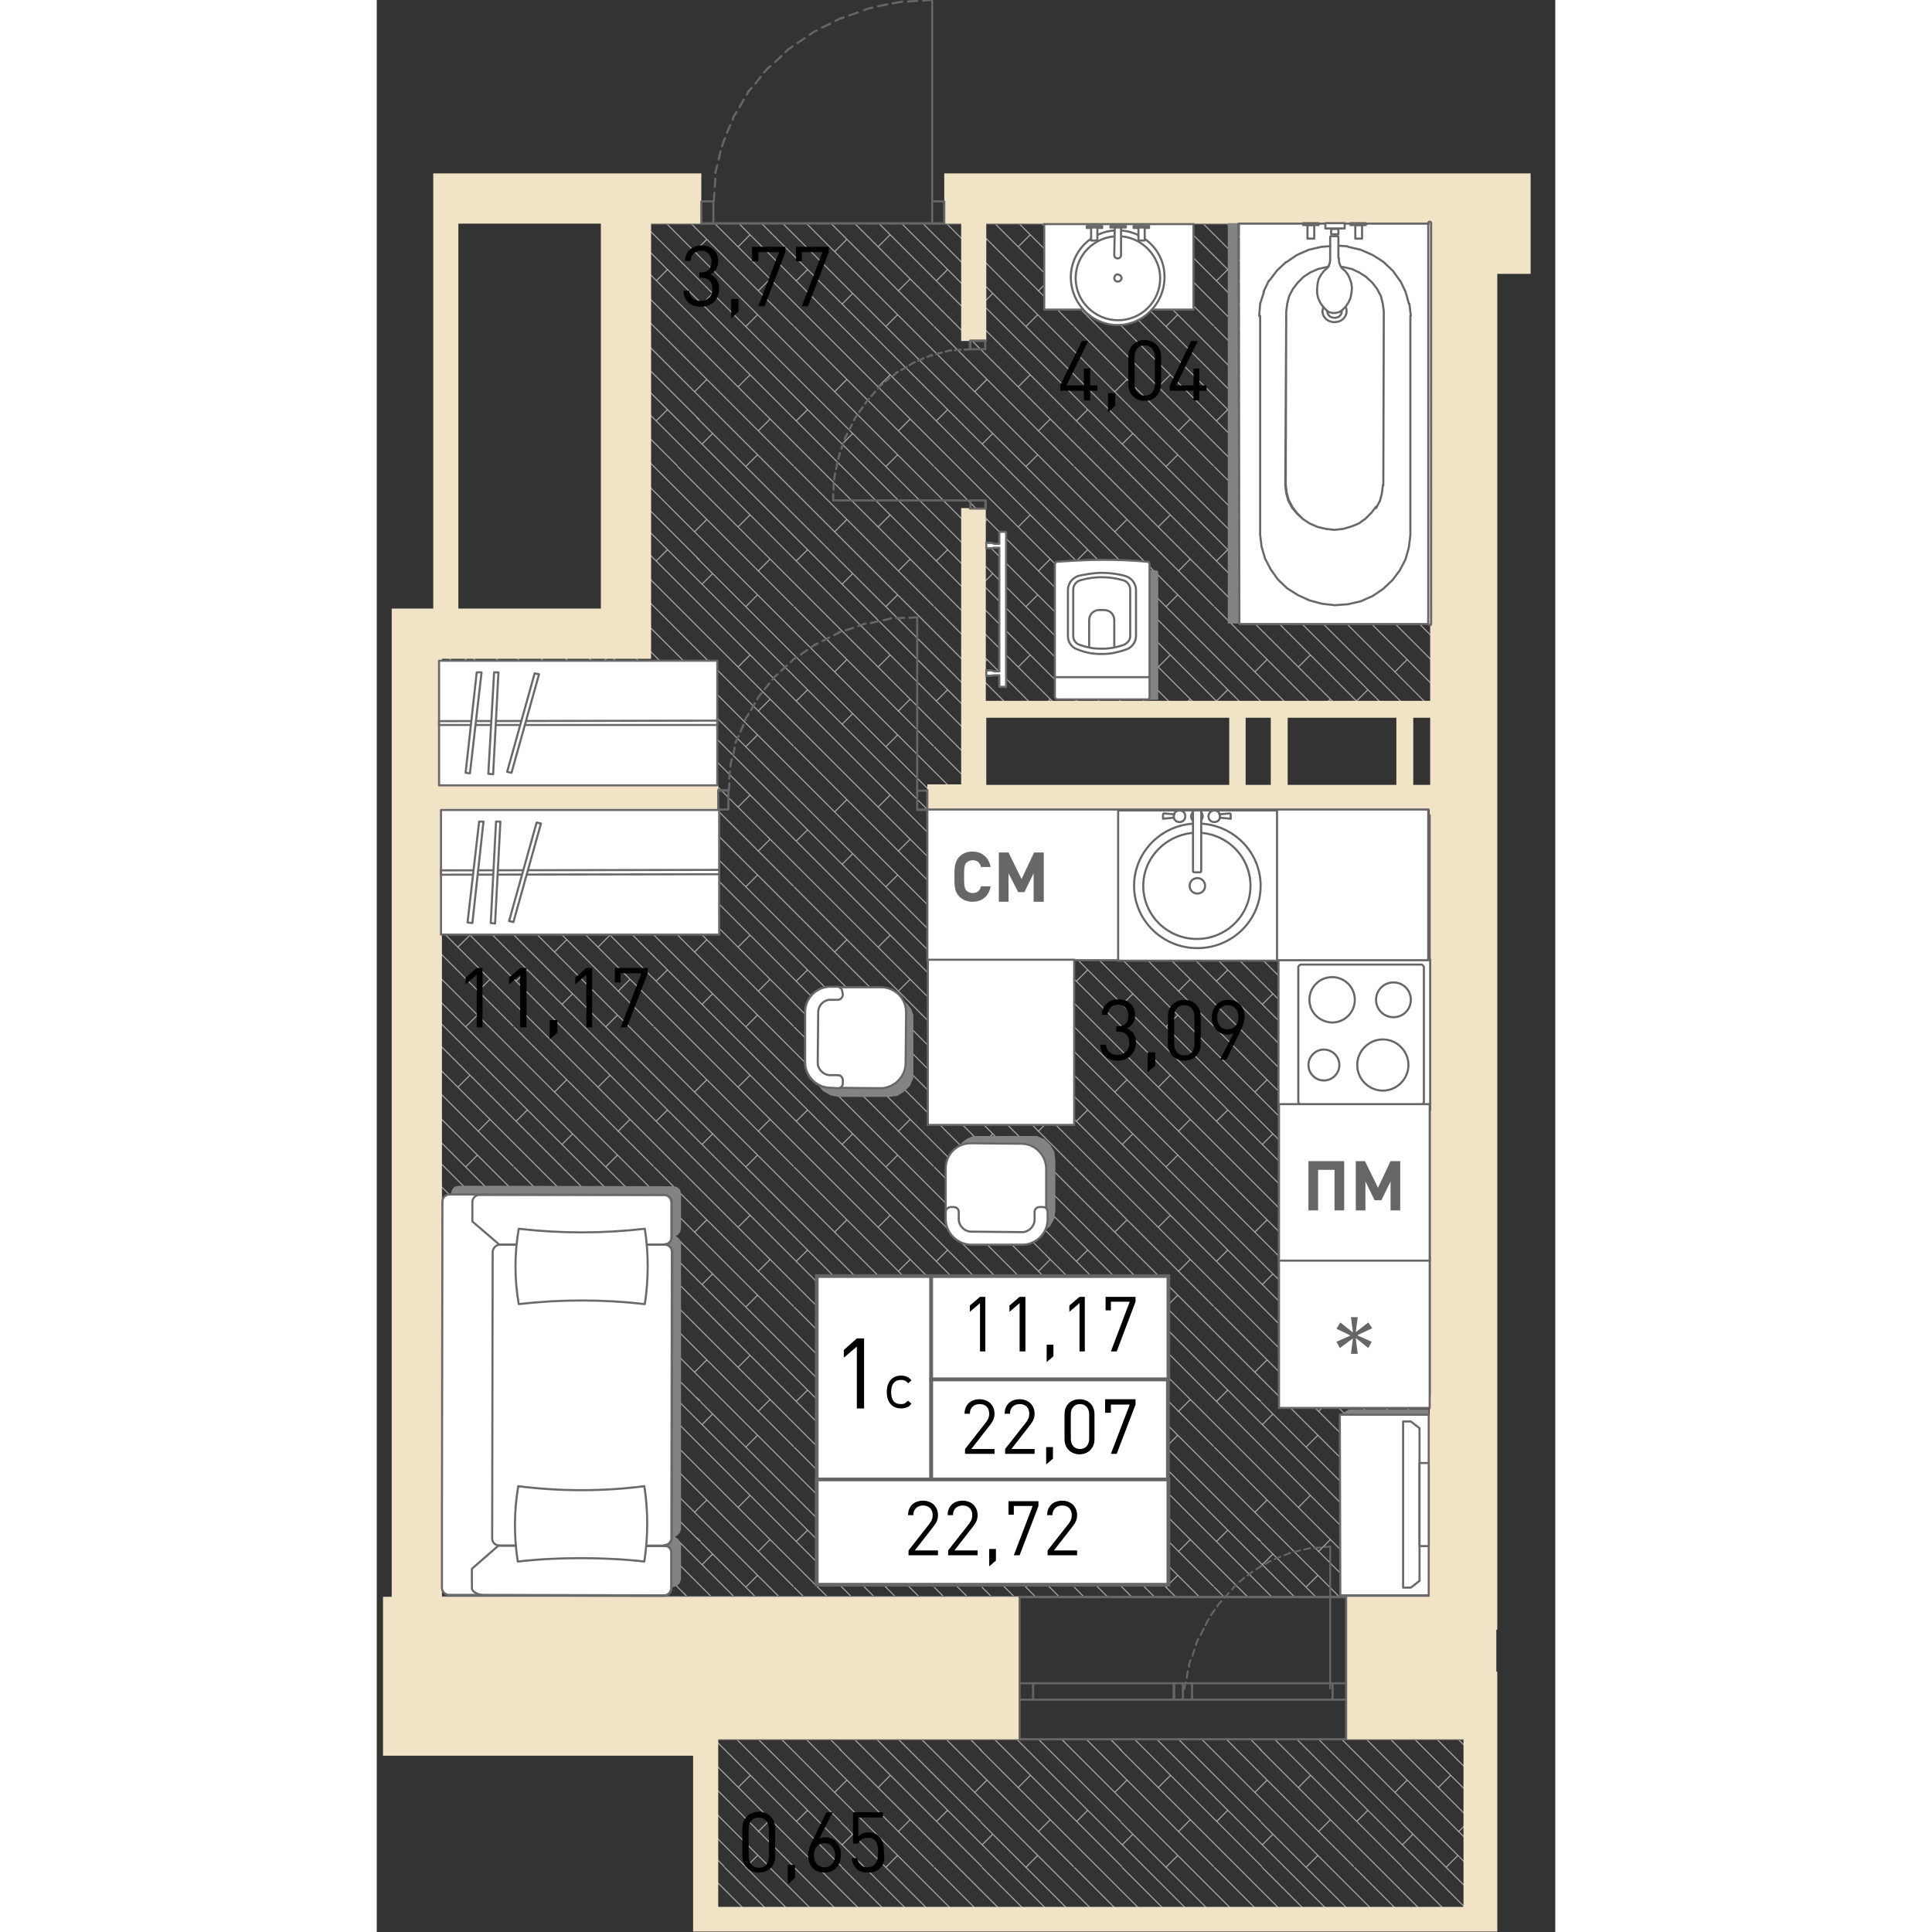<?xml version="1.0" encoding="utf-8"?>
<!-- Generator: Adobe Illustrator 22.1.0, SVG Export Plug-In . SVG Version: 6.00 Build 0)  -->
<svg version="1.1" id="Слой_1" xmlns="http://www.w3.org/2000/svg" xmlns:xlink="http://www.w3.org/1999/xlink" x="0px" y="0px"
	 viewBox="0 0 244 400" style="enable-background:new 0 0 244 400;" xml:space="preserve" width="200" height="200">
<rect x="0" y="0" width="244" height="400" fill="#333333" stroke="none"/>
<path style="fill:none;stroke:#AAAAAA;stroke-width:0.216;stroke-miterlimit:10;" d="M67.1,50.8l-1.3,1.3 M66.3,57.5l0.8,0.8
	 M66.8,53.1l0.3,0.3 M66.7,47.9l0.5,0.5 M66.3,61.9l0.8,0.8 M67,67.3L67,67.3 M55.1,46.3l11.7,11.7 M60,46.3l7.1,7.1 M65.1,46.3
	l2.1,2.1 M60.2,55.8l-2.3,2.3 M52.6,62.8l4.8,4.8 M52.7,58l9.6,9.6 M52.8,48.4l14,14 M52.8,53l14.4,14.4 M96.1,50.8l-1.3,1.3
	 M95.3,57.5l0.8,0.8 M95.8,53.1l0.3,0.3 M95.7,47.9l0.5,0.5 M95.3,61.9l0.8,0.8 M96,67.3L96,67.3 M84.1,46.3l11.7,11.7 M89,46.3
	l7.1,7.1 M94.1,46.3l2.1,2.1 M89.2,55.8l-2.3,2.3 M78.8,65.2l-2.4,2.4 M68.3,49.6l-1.2,1.2 M81.4,57.8L79,60.2 M77.3,48.6l-2.5,2.5
	 M69.6,60.7l-2.2,2.2 M67.1,58.3l9.3,9.3 M67.1,53.4l14.2,14.2 M67.1,48.3l19.2,19.2 M70,46.3l21.3,21.3 M79.7,46.3l16.1,16.1
	 M75,46.3l21.1,21.1 M67.1,62.7l4.9,4.9 M67.1,67.4l0.2,0.2 M67.1,53.4l0.2,0.2 M67.1,48.3L67.1,48.3 M67.1,67.4l0.2,0.2
	 M125.1,50.8l-1.3,1.3 M124.3,57.5l0.8,0.8 M124.8,53.1l0.3,0.3 M124.7,47.9l0.5,0.5 M124.3,61.9l0.8,0.8 M125,67.3L125,67.3
	 M113.1,46.3l11.7,11.7 M118,46.3l7.1,7.1 M123.1,46.3l2.1,2.1 M118.2,55.8l-2.3,2.3 M107.8,65.2l-2.4,2.4 M97.3,49.6l-1.2,1.2
	 M110.4,57.8l-2.5,2.5 M106.3,48.6l-2.5,2.5 M98.6,60.7l-2.2,2.2 M96.1,58.3l9.3,9.3 M96.1,53.4l14.2,14.2 M96.1,48.3l19.2,19.2
	 M99,46.3l21.3,21.3 M108.7,46.3l16.1,16.1 M104,46.3l21.1,21.1 M96.1,62.7l4.9,4.9 M96.1,67.4l0.2,0.2 M96.1,53.4l0.2,0.2
	 M96.1,48.3L96.1,48.3 M96.1,67.4l0.2,0.2 M154.1,50.8l-1.3,1.3 M153.3,57.5l0.8,0.8 M153.8,53.1l0.3,0.3 M153.7,47.9l0.5,0.5
	 M153.3,61.9l0.8,0.8 M154,67.3L154,67.3 M142.1,46.3l11.7,11.7 M147,46.3l7.1,7.1 M152.1,46.3l2.1,2.1 M147.2,55.8l-2.3,2.3
	 M136.8,65.2l-2.4,2.4 M126.3,49.6l-1.2,1.2 M139.4,57.8l-2.5,2.5 M135.3,48.6l-2.5,2.5 M127.6,60.7l-2.2,2.2 M125.1,58.3l9.3,9.3
	 M125.1,53.4l14.2,14.2 M125.1,48.3l19.2,19.2 M128,46.3l21.3,21.3 M137.7,46.3l16.1,16.1 M133,46.3l21.1,21.1 M125.1,62.7l4.9,4.9
	 M125.1,67.4l0.2,0.2 M125.1,53.4l0.2,0.2 M125.1,48.3L125.1,48.3 M125.1,67.4l0.2,0.2 M183.1,50.8l-1.3,1.3 M182.3,57.5l0.8,0.8
	 M182.8,53.1l0.3,0.3 M182.7,47.9l0.5,0.5 M182.3,61.9l0.8,0.8 M183,67.3L183,67.3 M171.1,46.3l11.7,11.7 M176,46.3l7.1,7.1
	 M181.1,46.3l2.1,2.1 M176.2,55.8l-2.3,2.3 M165.8,65.2l-2.4,2.4 M155.3,49.6l-1.2,1.2 M168.4,57.8l-2.5,2.5 M164.3,48.6l-2.5,2.5
	 M156.6,60.7l-2.2,2.2 M154.1,58.3l9.3,9.3 M154.1,53.4l14.2,14.2 M154.1,48.3l19.2,19.2 M157,46.3l21.3,21.3 M166.7,46.3l16.1,16.1
	 M162,46.3l21.1,21.1 M154.1,62.7l4.9,4.9 M154.1,67.4l0.2,0.2 M154.1,53.4l0.2,0.2 M154.1,48.3L154.1,48.3 M154.1,67.4l0.2,0.2
	 M212.1,50.8l-1.3,1.3 M211.3,57.5l0.8,0.8 M211.8,53.1l0.3,0.3 M211.7,47.9l0.5,0.5 M211.3,61.9l0.8,0.8 M212,67.3L212,67.3
	 M200.1,46.3l11.7,11.7 M205,46.3l7.1,7.1 M210.1,46.3l2.1,2.1 M205.2,55.8l-2.3,2.3 M194.8,65.2l-2.4,2.4 M184.3,49.6l-1.2,1.2
	 M197.4,57.8l-2.5,2.5 M193.3,48.6l-2.5,2.5 M185.6,60.7l-2.2,2.2 M183.1,58.3l9.3,9.3 M183.1,53.4l14.2,14.2 M183.1,48.3l19.2,19.2
	 M186,46.3l21.3,21.3 M195.7,46.3l16.1,16.1 M191,46.3l21.1,21.1 M183.1,62.7l4.9,4.9 M183.1,67.4l0.2,0.2 M183.1,53.4l0.2,0.2
	 M183.1,48.3L183.1,48.3 M183.1,67.4l0.2,0.2 M223.3,65.7l-1.9,1.9 M213.3,49.6l-1.2,1.2 M222.3,48.6l-2.5,2.5 M214.6,60.7l-2.2,2.2
	 M212.1,58.3l9.3,9.3 M212.1,53.4l11.2,11.2 M212.1,48.3l11.2,11.2 M215,46.3l8.3,8.3 M220,46.3l3.2,3.2 M212.1,62.7l4.9,4.9
	 M212.1,67.4l0.2,0.2 M212.1,53.4l0.2,0.2 M212.1,48.3L212.1,48.3 M212.1,67.4l0.2,0.2 M67.1,79.8l-1.3,1.3 M66.3,86.5l0.8,0.8
	 M66.8,82.1l0.3,0.3 M66.7,76.9l0.5,0.5 M66.8,72.1l0.3,0.3 M66.3,90.9l0.8,0.8 M67,96.3L67,96.3 M52.5,72.6l14.3,14.3 M52.5,67.8
	l14.6,14.6 M57.4,67.6l9.8,9.8 M62.3,67.6l4.8,4.8 M60.2,84.8l-2.3,2.3 M52.4,86.8L52.3,87 M52.1,96.4l0.2,0.2 M52.2,91.4l5.2,5.2
	 M52.3,86.5l10,10 M52.4,77l14.4,14.4 M52.3,81.6l14.8,14.8 M96.1,79.8l-1.3,1.3 M95.3,86.5l0.8,0.8 M95.8,82.1l0.3,0.3 M95.7,76.9
	l0.5,0.5 M95.8,72.1l0.3,0.3 M95.3,90.9l0.8,0.8 M96,96.3L96,96.3 M76.4,67.6L76.4,67.6 M76.4,67.6l19.4,19.4 M81.3,67.6l14.8,14.8
	 M86.4,67.6l9.8,9.8 M91.3,67.6l4.8,4.8 M89.2,84.8l-2.3,2.3 M78.8,94.2l-2.4,2.4 M68.3,78.6l-1.2,1.2 M81.4,86.8L79,89.2
	 M77.3,77.6l-2.5,2.5 M69.6,89.7l-2.2,2.2 M67.1,87.3l9.3,9.3 M67.1,82.4l14.2,14.2 M67.1,77.3l19.2,19.2 M67.1,72.4l24.2,24.2
	 M72,67.6l23.8,23.8 M67.3,67.6l28.8,28.8 M67.1,91.7l4.9,4.9 M67.1,96.4l0.2,0.2 M67.1,82.4l0.2,0.2 M67.1,77.3L67.1,77.3
	 M67.1,72.4l0.2,0.2 M67.3,67.6l0.2,0.2 M67.1,96.4l0.2,0.2 M125.1,79.8l-1.3,1.3 M124.3,86.5l0.8,0.8 M124.8,82.1l0.3,0.3
	 M124.7,76.9l0.5,0.5 M124.8,72.1l0.3,0.3 M124.3,90.9l0.8,0.8 M125,96.3L125,96.3 M105.4,67.6L105.4,67.6 M105.4,67.6l19.4,19.4
	 M110.3,67.6l14.8,14.8 M115.4,67.6l9.8,9.8 M120.3,67.6l4.8,4.8 M118.2,84.8l-2.3,2.3 M107.8,94.2l-2.4,2.4 M97.3,78.6l-1.2,1.2
	 M110.4,86.8l-2.5,2.5 M106.3,77.6l-2.5,2.5 M98.6,89.7l-2.2,2.2 M96.1,87.3l9.3,9.3 M96.1,82.4l14.2,14.2 M96.1,77.3l19.2,19.2
	 M96.1,72.4l24.2,24.2 M101,67.6l23.8,23.8 M96.3,67.6l28.8,28.8 M96.1,91.7l4.9,4.9 M96.1,96.4l0.2,0.2 M96.1,82.4l0.2,0.2
	 M96.1,77.3L96.1,77.3 M96.1,72.4l0.2,0.2 M96.3,67.6l0.2,0.2 M96.1,96.4l0.2,0.2 M154.1,79.8l-1.3,1.3 M153.3,86.5l0.8,0.8
	 M153.8,82.1l0.3,0.3 M153.7,76.9l0.5,0.5 M153.8,72.1l0.3,0.3 M153.3,90.9l0.8,0.8 M154,96.3L154,96.3 M134.4,67.6L134.4,67.6
	 M134.4,67.6l19.4,19.4 M139.3,67.6l14.8,14.8 M144.4,67.6l9.8,9.8 M149.3,67.6l4.8,4.8 M147.2,84.8l-2.3,2.3 M136.8,94.2l-2.4,2.4
	 M126.3,78.6l-1.2,1.2 M139.4,86.8l-2.5,2.5 M135.3,77.6l-2.5,2.5 M127.6,89.7l-2.2,2.2 M125.1,87.3l9.3,9.3 M125.1,82.4l14.2,14.2
	 M125.1,77.3l19.2,19.2 M125.1,72.4l24.2,24.2 M130,67.6l23.8,23.8 M125.3,67.6l28.8,28.8 M125.1,91.7l4.9,4.9 M125.1,96.4l0.2,0.2
	 M125.1,82.4l0.2,0.2 M125.1,77.3L125.1,77.3 M125.1,72.4l0.2,0.2 M125.3,67.6l0.2,0.2 M125.1,96.4l0.2,0.2 M183.1,79.8l-1.3,1.3
	 M182.3,86.5l0.8,0.8 M182.8,82.1l0.3,0.3 M182.7,76.9l0.5,0.5 M182.8,72.1l0.3,0.3 M182.3,90.9l0.8,0.8 M183,96.3L183,96.3
	 M163.4,67.6L163.4,67.6 M163.4,67.6l19.4,19.4 M168.3,67.6l14.8,14.8 M173.4,67.6l9.8,9.8 M178.3,67.6l4.8,4.8 M176.2,84.8
	l-2.3,2.3 M165.8,94.2l-2.4,2.4 M155.3,78.6l-1.2,1.2 M168.4,86.8l-2.5,2.5 M164.3,77.6l-2.5,2.5 M156.6,89.7l-2.2,2.2 M154.1,87.3
	l9.3,9.3 M154.1,82.4l14.2,14.2 M154.1,77.3l19.2,19.2 M154.1,72.4l24.2,24.2 M159,67.6l23.8,23.8 M154.3,67.6l28.8,28.8
	 M154.1,91.7l4.9,4.9 M154.1,96.4l0.2,0.2 M154.1,82.4l0.2,0.2 M154.1,77.3L154.1,77.3 M154.1,72.4l0.2,0.2 M154.3,67.6l0.2,0.2
	 M154.1,96.4l0.2,0.2 M212.1,79.8l-1.3,1.3 M211.3,86.5l0.8,0.8 M211.8,82.1l0.3,0.3 M211.7,76.9l0.5,0.5 M211.8,72.1l0.3,0.3
	 M211.3,90.9l0.8,0.8 M212,96.3L212,96.3 M192.4,67.6L192.4,67.6 M192.4,67.6l19.4,19.4 M197.3,67.6l14.8,14.8 M202.4,67.6l9.8,9.8
	 M207.3,67.6l4.8,4.8 M205.2,84.8l-2.3,2.3 M194.8,94.2l-2.4,2.4 M184.3,78.6l-1.2,1.2 M197.4,86.8l-2.5,2.5 M193.3,77.6l-2.5,2.5
	 M185.6,89.7l-2.2,2.2 M183.1,87.3l9.3,9.3 M183.1,82.4l14.2,14.2 M183.1,77.3l19.2,19.2 M183.1,72.4l24.2,24.2 M188,67.6l23.8,23.8
	 M183.3,67.6l28.8,28.8 M183.1,91.7l4.9,4.9 M183.1,96.4l0.2,0.2 M183.1,82.4l0.2,0.2 M183.1,77.3L183.1,77.3 M183.1,72.4l0.2,0.2
	 M183.3,67.6l0.2,0.2 M183.1,96.4l0.2,0.2 M221.4,67.6L221.4,67.6 M221.4,67.6l1.9,1.9 M223.3,94.7l-1.9,1.9 M213.3,78.6l-1.2,1.2
	 M222.3,77.6l-2.5,2.5 M214.6,89.7l-2.2,2.2 M212.1,87.3l9.3,9.3 M212.1,82.4l11.2,11.2 M212.1,77.3l11.2,11.2 M212.1,72.4
	l11.2,11.2 M217,67.6l6.3,6.3 M212.3,67.6l10.9,10.9 M212.1,91.7l4.9,4.9 M212.1,96.4l0.2,0.2 M212.1,82.4l0.2,0.2 M212.1,77.3
	L212.1,77.3 M212.1,72.4l0.2,0.2 M212.3,67.6l0.2,0.2 M212.1,96.4l0.2,0.2 M67.1,108.8l-1.3,1.3 M66.3,115.5l0.8,0.8 M66.8,111.1
	l0.3,0.3 M66.7,105.9l0.5,0.5 M66.8,101.1l0.3,0.3 M66.3,119.9l0.8,0.8 M67,125.3L67,125.3 M52.1,101.2l14.7,14.7 M52.3,96.6
	l14.8,14.8 M57.4,96.6l9.8,9.8 M62.3,96.6l4.8,4.8 M60.2,113.8l-2.3,2.3 M52.4,115.8l-0.6,0.6 M51.7,125l0.6,0.6 M51.8,120l5.6,5.6
	 M51.8,115.1l10.5,10.5 M52,105.6l14.8,14.8 M51.9,110.2l15.2,15.2 M96.1,108.8l-1.3,1.3 M95.3,115.5l0.8,0.8 M95.8,111.1l0.3,0.3
	 M95.7,105.9l0.5,0.5 M95.8,101.1l0.3,0.3 M95.3,119.9l0.8,0.8 M96,125.3L96,125.3 M76.4,96.6L76.4,96.6 M76.4,96.6l19.4,19.4
	 M81.3,96.6l14.8,14.8 M86.4,96.6l9.8,9.8 M91.3,96.6l4.8,4.8 M89.2,113.8l-2.3,2.3 M78.8,123.2l-2.4,2.4 M68.3,107.6l-1.2,1.2
	 M81.4,115.8l-2.5,2.5 M77.3,106.6l-2.5,2.5 M69.6,118.7l-2.2,2.2 M67.1,116.3l9.3,9.3 M67.1,111.4l14.2,14.2 M67.1,106.3l19.2,19.2
	 M67.1,101.4l24.2,24.2 M72,96.6l23.8,23.8 M67.3,96.6l28.8,28.8 M67.1,120.7l4.9,4.9 M67.1,125.4l0.2,0.2 M67.1,111.4l0.2,0.2
	 M67.1,106.3L67.1,106.3 M67.1,101.4l0.2,0.2 M67.3,96.6l0.2,0.2 M67.1,125.4l0.2,0.2 M125.1,108.8l-1.3,1.3 M124.3,115.5l0.8,0.8
	 M124.8,111.1l0.3,0.3 M124.7,105.9l0.5,0.5 M124.8,101.1l0.3,0.3 M124.3,119.9l0.8,0.8 M125,125.3L125,125.3 M105.4,96.6
	L105.4,96.6 M105.4,96.6l19.4,19.4 M110.3,96.6l14.8,14.8 M115.4,96.6l9.8,9.8 M120.3,96.6l4.8,4.8 M118.2,113.8l-2.3,2.3
	 M107.8,123.2l-2.4,2.4 M97.3,107.6l-1.2,1.2 M110.4,115.8l-2.5,2.5 M106.3,106.6l-2.5,2.5 M98.6,118.7l-2.2,2.2 M96.1,116.3
	l9.3,9.3 M96.1,111.4l14.2,14.2 M96.1,106.3l19.2,19.2 M96.1,101.4l24.2,24.2 M101,96.6l23.8,23.8 M96.3,96.6l28.8,28.8 M96.1,120.7
	l4.9,4.9 M96.1,125.4l0.2,0.2 M96.1,111.4l0.2,0.2 M96.1,106.3L96.1,106.3 M96.1,101.4l0.2,0.2 M96.3,96.6l0.2,0.2 M96.1,125.4
	l0.2,0.2 M154.1,108.8l-1.3,1.3 M153.3,115.5l0.8,0.8 M153.8,111.1l0.3,0.3 M153.7,105.9l0.5,0.5 M153.8,101.1l0.3,0.3 M153.3,119.9
	l0.8,0.8 M154,125.3L154,125.3 M134.4,96.6L134.4,96.6 M134.4,96.6l19.4,19.4 M139.3,96.6l14.8,14.8 M144.4,96.6l9.8,9.8
	 M149.3,96.6l4.8,4.8 M147.2,113.8l-2.3,2.3 M136.8,123.2l-2.4,2.4 M126.3,107.6l-1.2,1.2 M139.4,115.8l-2.5,2.5 M135.3,106.6
	l-2.5,2.5 M127.6,118.7l-2.2,2.2 M125.1,116.3l9.3,9.3 M125.1,111.4l14.2,14.2 M125.1,106.3l19.2,19.2 M125.1,101.4l24.2,24.2
	 M130,96.6l23.8,23.8 M125.3,96.6l28.8,28.8 M125.1,120.7l4.9,4.9 M125.1,125.4l0.2,0.2 M125.1,111.4l0.2,0.2 M125.1,106.3
	L125.1,106.3 M125.1,101.4l0.2,0.2 M125.3,96.6l0.2,0.2 M125.1,125.4l0.2,0.2 M183.1,108.8l-1.3,1.3 M182.3,115.5l0.8,0.8
	 M182.8,111.1l0.3,0.3 M182.7,105.9l0.5,0.5 M182.8,101.1l0.3,0.3 M182.3,119.9l0.8,0.8 M183,125.3L183,125.3 M163.4,96.6
	L163.4,96.6 M163.4,96.6l19.4,19.4 M168.3,96.6l14.8,14.8 M173.4,96.6l9.8,9.8 M178.3,96.6l4.8,4.8 M176.2,113.8l-2.3,2.3
	 M165.8,123.2l-2.4,2.4 M155.3,107.6l-1.2,1.2 M168.4,115.8l-2.5,2.5 M164.3,106.6l-2.5,2.5 M156.6,118.7l-2.2,2.2 M154.1,116.3
	l9.3,9.3 M154.1,111.4l14.2,14.2 M154.1,106.3l19.2,19.2 M154.1,101.4l24.2,24.2 M159,96.6l23.8,23.8 M154.3,96.6l28.8,28.8
	 M154.1,120.7l4.9,4.9 M154.1,125.4l0.2,0.2 M154.1,111.4l0.2,0.2 M154.1,106.3L154.1,106.3 M154.1,101.4l0.2,0.2 M154.3,96.6
	l0.2,0.2 M154.1,125.4l0.2,0.2 M212.1,108.8l-1.3,1.3 M211.3,115.5l0.8,0.8 M211.8,111.1l0.3,0.3 M211.7,105.9l0.5,0.5 M211.8,101.1
	l0.3,0.3 M211.3,119.9l0.8,0.8 M212,125.3L212,125.3 M192.4,96.6L192.4,96.6 M192.4,96.6l19.4,19.4 M197.3,96.6l14.8,14.8
	 M202.4,96.6l9.8,9.8 M207.3,96.6l4.8,4.8 M205.2,113.8l-2.3,2.3 M194.8,123.2l-2.4,2.4 M184.3,107.6l-1.2,1.2 M197.4,115.8
	l-2.5,2.5 M193.3,106.6l-2.5,2.5 M185.6,118.7l-2.2,2.2 M183.1,116.3l9.3,9.3 M183.1,111.4l14.2,14.2 M183.1,106.3l19.2,19.2
	 M183.1,101.4l24.2,24.2 M188,96.6l23.8,23.8 M183.3,96.6l28.8,28.8 M183.1,120.7l4.9,4.9 M183.1,125.4l0.2,0.2 M183.1,111.4
	l0.2,0.2 M183.1,106.3L183.1,106.3 M183.1,101.4l0.2,0.2 M183.3,96.6l0.2,0.2 M183.1,125.4l0.2,0.2 M221.4,96.6L221.4,96.6
	 M221.4,96.6l1.9,1.9 M223.3,123.7l-1.9,1.9 M213.3,107.6l-1.2,1.2 M222.3,106.6l-2.5,2.5 M214.6,118.7l-2.2,2.2 M212.1,116.3
	l9.3,9.3 M212.1,111.4l11.2,11.2 M212.1,106.3l11.2,11.2 M212.1,101.4l11.2,11.2 M217,96.6l6.3,6.3 M212.3,96.6l10.9,10.9
	 M212.1,120.7l4.9,4.9 M212.1,125.4l0.2,0.2 M212.1,111.4l0.2,0.2 M212.1,106.3L212.1,106.3 M212.1,101.4l0.2,0.2 M212.3,96.6
	l0.2,0.2 M212.1,125.4l0.2,0.2 M9.1,137.8l-1.3,1.3 M8.3,144.5l0.8,0.8 M8.8,140.1l0.3,0.3 M8.7,134.9l0.5,0.5 M9.1,130.4L9.1,130.4
	 M8.3,148.9l0.8,0.8 M9,154.3L9,154.3 M6.5,142.7l2.2,2.2 M6.5,137.8l2.6,2.6 M6.5,132.7l2.6,2.6 M9.1,130.4L9.1,130.4 M6.5,147.1
	l2.2,2.2 M6.5,151.8l2.6,2.6 M38.1,137.8l-1.3,1.3 M37.3,144.5l0.8,0.8 M37.8,140.1l0.3,0.3 M37.7,134.9l0.5,0.5 M37.3,148.9
	l0.8,0.8 M38,154.3L38,154.3 M23.5,130.7l14.3,14.3 M28.5,130.8l9.7,9.7 M33.7,130.9l4.5,4.5 M31.2,142.8l-2.3,2.3 M20.8,152.2
	l-2.4,2.4 M10.3,136.6l-1.2,1.2 M23.4,144.8l-2.5,2.5 M19.3,135.6l-2.5,2.5 M11.6,147.7l-2.2,2.2 M9.1,145.3l9.3,9.3 M9.1,140.4
	l14.2,14.2 M9.1,135.3l19.2,19.2 M9.1,130.4l24.2,24.2 M19,130.6l18.8,18.8 M14.2,130.5l23.9,23.9 M9.1,149.7l4.9,4.9 M9.1,154.4
	l0.2,0.2 M9.1,140.4l0.2,0.2 M9.1,135.3L9.1,135.3 M9.1,130.4l0.2,0.2 M9.1,154.4l0.2,0.2 M67.1,137.8l-1.3,1.3 M66.3,144.5l0.8,0.8
	 M66.8,140.1l0.3,0.3 M66.7,134.9l0.5,0.5 M66.8,130.1l0.3,0.3 M66.3,148.9l0.8,0.8 M67,154.3L67,154.3 M51.6,129.8l15.1,15.1
	 M52.3,125.6l14.8,14.8 M57.4,125.6l9.8,9.8 M62.3,125.6l4.8,4.8 M60.2,142.8l-2.3,2.3 M49.8,152.2l-2.4,2.4 M39.3,136.6l-1.2,1.2
	 M52.4,144.8l-2.5,2.5 M48.3,135.6l-2.5,2.5 M40.6,147.7l-2.2,2.2 M38.1,145.3l9.3,9.3 M38.1,140.4l14.2,14.2 M38.1,135.3l19.2,19.2
	 M38.7,131l23.6,23.6 M48.6,131.2l18.2,18.2 M43.8,131.1l23.3,23.3 M38.1,149.7l4.9,4.9 M38.1,154.4l0.2,0.2 M38.1,140.4l0.2,0.2
	 M38.1,135.3L38.1,135.3 M38.1,154.4l0.2,0.2 M96.1,137.8l-1.3,1.3 M95.3,144.5l0.8,0.8 M95.8,140.1l0.3,0.3 M95.7,134.9l0.5,0.5
	 M95.8,130.1l0.3,0.3 M95.3,148.9l0.8,0.8 M96,154.3L96,154.3 M76.4,125.6L76.4,125.6 M76.4,125.6l19.4,19.4 M81.3,125.6l14.8,14.8
	 M86.4,125.6l9.8,9.8 M91.3,125.6l4.8,4.8 M89.2,142.8l-2.3,2.3 M78.8,152.2l-2.4,2.4 M68.3,136.6l-1.2,1.2 M81.4,144.8l-2.5,2.5
	 M77.3,135.6l-2.5,2.5 M69.6,147.7l-2.2,2.2 M67.1,145.3l9.3,9.3 M67.1,140.4l14.2,14.2 M67.1,135.3l19.2,19.2 M67.1,130.4
	l24.2,24.2 M72,125.6l23.8,23.8 M67.3,125.6l28.8,28.8 M67.1,149.7l4.9,4.9 M67.1,154.4l0.2,0.2 M67.1,140.4l0.2,0.2 M67.1,135.3
	L67.1,135.3 M67.1,130.4l0.2,0.2 M67.3,125.6l0.2,0.2 M67.1,154.4l0.2,0.2 M125.1,137.8l-1.3,1.3 M124.3,144.5l0.8,0.8 M124.8,140.1
	l0.3,0.3 M124.7,134.9l0.5,0.5 M124.8,130.1l0.3,0.3 M124.3,148.9l0.2,0.2 M105.4,125.6L105.4,125.6 M105.4,125.6l19.4,19.4
	 M110.3,125.6l14.8,14.8 M115.4,125.6l9.8,9.8 M120.3,125.6l4.8,4.8 M118.2,142.8l-2.3,2.3 M107.8,152.2l-2.4,2.4 M97.3,136.6
	l-1.2,1.2 M110.4,144.8l-2.5,2.5 M106.3,135.6l-2.5,2.5 M98.6,147.7l-2.2,2.2 M96.1,145.3l9.3,9.3 M96.1,140.4l14.2,14.2
	 M96.1,135.3l19.2,19.2 M96.1,130.4l24.2,24.2 M101,125.6l23.5,23.5 M96.3,125.6l28.1,28.1 M96.1,149.7l4.9,4.9 M96.1,154.4l0.2,0.2
	 M96.1,140.4l0.2,0.2 M96.1,135.3L96.1,135.3 M96.1,130.4l0.2,0.2 M96.3,125.6l0.2,0.2 M96.1,154.4l0.2,0.2 M154.1,137.8l-1.3,1.3
	 M153.3,144.5l0.8,0.8 M153.8,140.1l0.3,0.3 M153.7,134.9l0.5,0.5 M153.8,130.1l0.3,0.3 M134.4,125.6L134.4,125.6 M134.4,125.6
	l19.4,19.4 M139.3,125.6l14.8,14.8 M144.4,125.6l9.8,9.8 M149.3,125.6l4.8,4.8 M147.2,142.8l-2.3,2.3 M126.3,136.6l-1.2,1.2
	 M139.4,144.8l-2.1,2.1 M135.3,135.6l-2.5,2.5 M125.1,145.3l1.5,1.5 M125.1,140.4l6.4,6.4 M125.1,135.3l11.5,11.5 M125.1,130.4
	l16.5,16.5 M130,125.6l21.3,21.3 M125.3,125.6l21.3,21.3 M125.1,140.4l0.2,0.2 M125.1,135.3L125.1,135.3 M125.1,130.4l0.2,0.2
	 M125.3,125.6l0.2,0.2 M183.1,137.8l-1.3,1.3 M182.3,144.5l0.8,0.8 M182.8,140.1l0.3,0.3 M182.7,134.9l0.5,0.5 M182.8,130.1l0.3,0.3
	 M163.4,125.6L163.4,125.6 M163.4,125.6l19.4,19.4 M168.3,125.6l14.8,14.8 M173.4,125.6l9.8,9.8 M178.3,125.6l4.8,4.8 M176.2,142.8
	l-2.3,2.3 M155.3,136.6l-1.2,1.2 M168.4,144.8l-2.1,2.1 M164.3,135.6l-2.5,2.5 M154.1,145.3l1.5,1.5 M154.1,140.4l6.4,6.4
	 M154.1,135.3l11.5,11.5 M154.1,130.4l16.4,16.4 M159,125.6l21.3,21.3 M154.3,125.6l21.3,21.3 M154.1,140.4l0.2,0.2 M154.1,135.3
	L154.1,135.3 M154.1,130.4l0.2,0.2 M154.3,125.6l0.2,0.2 M212.1,137.8l-1.3,1.3 M211.3,144.5l0.8,0.8 M211.8,140.1l0.3,0.3
	 M211.7,134.9l0.5,0.5 M211.8,130.1l0.3,0.3 M192.4,125.6L192.4,125.6 M192.4,125.6l19.4,19.4 M197.3,125.6l14.8,14.8 M202.4,125.6
	l9.8,9.8 M207.3,125.6l4.8,4.8 M205.2,142.8l-2.3,2.3 M184.3,136.6l-1.2,1.2 M197.4,144.8l-2.1,2.1 M193.3,135.6l-2.5,2.5
	 M183.1,145.3l1.5,1.5 M183.1,140.4l6.4,6.4 M183.1,135.3l11.5,11.5 M183.1,130.4l16.4,16.4 M188,125.6l21.3,21.3 M183.3,125.6
	l21.3,21.3 M183.1,140.4l0.2,0.2 M183.1,135.3L183.1,135.3 M183.1,130.4l0.2,0.2 M183.3,125.6l0.2,0.2 M221.4,125.6L221.4,125.6
	 M221.4,125.6l1.9,1.9 M213.3,136.6l-1.2,1.2 M222.3,135.6l-2.5,2.5 M212.1,145.3l1.5,1.5 M212.1,140.4l6.4,6.4 M212.1,135.3
	l11.2,11.2 M212.1,130.4l11.2,11.2 M217,125.6l6.3,6.3 M212.3,125.6l10.9,10.9 M212.1,140.4l0.2,0.2 M212.1,135.3L212.1,135.3
	 M212.1,130.4l0.2,0.2 M212.3,125.6l0.2,0.2 M9.1,166.8l-1.3,1.3 M8.3,173.5l0.8,0.8 M8.8,169.1l0.3,0.3 M8.7,163.9l0.5,0.5
	 M8.8,159.1l0.3,0.3 M8.3,177.9l0.8,0.8 M9,183.3L9,183.3 M6.5,171.7l2.2,2.2 M6.5,166.8l2.6,2.6 M6.5,161.7l2.6,2.6 M6.5,156.8
	l2.6,2.6 M6.5,176.1l2.2,2.2 M6.5,180.8l2.6,2.6 M38.1,166.8l-1.3,1.3 M37.3,173.5l0.8,0.8 M37.8,169.1l0.3,0.3 M37.7,163.9l0.5,0.5
	 M37.8,159.1l0.3,0.3 M37.3,177.9l0.8,0.8 M38,183.3L38,183.3 M18.4,154.6L18.4,154.6 M18.4,154.6l19.4,19.4 M23.3,154.6l14.8,14.8
	 M28.4,154.6l9.8,9.8 M33.3,154.6l4.8,4.8 M31.2,171.8l-2.3,2.3 M20.8,181.2l-2.4,2.4 M10.3,165.6l-1.2,1.2 M23.4,173.8l-2.5,2.5
	 M19.3,164.6l-2.5,2.5 M11.6,176.7l-2.2,2.2 M9.1,174.3l9.3,9.3 M9.1,169.4l14.2,14.2 M9.1,164.3l19.2,19.2 M9.1,159.4l24.2,24.2
	 M14,154.6l23.8,23.8 M9.3,154.6l28.8,28.8 M9.1,178.7l4.9,4.9 M9.1,183.4l0.2,0.2 M9.1,169.4l0.2,0.2 M9.1,164.3L9.1,164.3
	 M9.1,159.4l0.2,0.2 M9.3,154.6l0.2,0.2 M9.1,183.4l0.2,0.2 M67.1,166.8l-1.3,1.3 M66.3,173.5l0.8,0.8 M66.8,169.1l0.3,0.3
	 M66.7,163.9l0.5,0.5 M66.8,159.1l0.3,0.3 M66.3,177.9l0.8,0.8 M67,183.3L67,183.3 M47.4,154.6L47.4,154.6 M47.4,154.6l19.4,19.4
	 M52.3,154.6l14.8,14.8 M57.4,154.6l9.8,9.8 M62.3,154.6l4.8,4.8 M60.2,171.8l-2.3,2.3 M49.8,181.2l-2.4,2.4 M39.3,165.6l-1.2,1.2
	 M52.4,173.8l-2.5,2.5 M48.3,164.6l-2.5,2.5 M40.6,176.7l-2.2,2.2 M38.1,174.3l9.3,9.3 M38.1,169.4l14.2,14.2 M38.1,164.3l19.2,19.2
	 M38.1,159.4l24.2,24.2 M43,154.6l23.8,23.8 M38.3,154.6l28.8,28.8 M38.1,178.7l4.9,4.9 M38.1,183.4l0.2,0.2 M38.1,169.4l0.2,0.2
	 M38.1,164.3L38.1,164.3 M38.1,159.4l0.2,0.2 M38.3,154.6l0.2,0.2 M38.1,183.4l0.2,0.2 M96.1,166.8l-1.3,1.3 M95.3,173.5l0.8,0.8
	 M95.8,169.1l0.3,0.3 M95.7,163.9l0.5,0.5 M95.8,159.1l0.3,0.3 M95.3,177.9l0.8,0.8 M96,183.3L96,183.3 M76.4,154.6L76.4,154.6
	 M76.4,154.6l19.4,19.4 M81.3,154.6l14.8,14.8 M86.4,154.6l9.8,9.8 M91.3,154.6l4.8,4.8 M89.2,171.8l-2.3,2.3 M78.8,181.2l-2.4,2.4
	 M68.3,165.6l-1.2,1.2 M81.4,173.8l-2.5,2.5 M77.3,164.6l-2.5,2.5 M69.6,176.7l-2.2,2.2 M67.1,174.3l9.3,9.3 M67.1,169.4l14.2,14.2
	 M67.1,164.3l19.2,19.2 M67.1,159.4l24.2,24.2 M72,154.6l23.8,23.8 M67.3,154.6l28.8,28.8 M67.1,178.7l4.9,4.9 M67.1,183.4l0.2,0.2
	 M67.1,169.4l0.2,0.2 M67.1,164.3L67.1,164.3 M67.1,159.4l0.2,0.2 M67.3,154.6l0.2,0.2 M67.1,183.4l0.2,0.2 M125.1,166.8l-1.3,1.3
	 M124.3,173.5l0.8,0.8 M124.8,169.1l0.3,0.3 M124.3,177.9l0.8,0.8 M125,183.3L125,183.3 M105.4,154.6L105.4,154.6 M105.4,154.6
	l19.4,19.4 M110.3,154.6l14.8,14.8 M115.4,154.6l9.1,9.1 M120.3,154.6l4.1,4.1 M118.2,171.8l-2.3,2.3 M107.8,181.2l-2.4,2.4
	 M97.3,165.6l-1.2,1.2 M110.4,173.8l-2.5,2.5 M106.3,164.6l-2.5,2.5 M98.6,176.7l-2.2,2.2 M96.1,174.3l9.3,9.3 M96.1,169.4
	l14.2,14.2 M96.1,164.3l19.2,19.2 M96.1,159.4l24.2,24.2 M101,154.6l23.8,23.8 M96.3,154.6l28.8,28.8 M96.1,178.7l4.9,4.9
	 M96.1,183.4l0.2,0.2 M96.1,169.4l0.2,0.2 M96.1,164.3L96.1,164.3 M96.1,159.4l0.2,0.2 M96.3,154.6l0.2,0.2 M96.1,183.4l0.2,0.2
	 M154.1,166.8l-1.3,1.3 M153.3,173.5l0.8,0.8 M153.8,169.1l0.3,0.3 M153.3,177.9l0.8,0.8 M154,183.3L154,183.3 M145.6,165.8l8.2,8.2
	 M150.5,165.8l3.7,3.7 M147.2,171.8l-2.3,2.3 M136.8,181.2l-2.4,2.4 M126,165.9l-0.9,0.9 M139.4,173.8l-2.5,2.5 M134.1,165.9
	l-1.2,1.2 M127.6,176.7l-2.2,2.2 M125.1,174.3l9.3,9.3 M125.1,169.4l14.2,14.2 M126.7,165.9l17.7,17.7 M131.6,165.9l17.7,17.7
	 M141.2,165.8l12.5,12.5 M136.6,165.8l17.5,17.5 M125.1,178.7l4.9,4.9 M125.1,183.4l0.2,0.2 M125.1,169.4l0.2,0.2 M125.1,183.4
	l0.2,0.2 M183.1,166.8l-1.3,1.3 M182.3,173.5l0.8,0.8 M182.8,169.1l0.3,0.3 M182.3,177.9l0.8,0.8 M183,183.3L183,183.3 M174.5,165.6
	l8.3,8.3 M179.3,165.6l3.8,3.8 M176.2,171.8l-2.3,2.3 M165.8,181.2l-2.4,2.4 M155.2,165.7l-1.1,1.1 M168.4,173.8l-2.5,2.5
	 M163.2,165.7l-1.4,1.4 M156.6,176.7l-2.2,2.2 M154.1,174.3l9.3,9.3 M154.1,169.4l14.2,14.2 M155.5,165.7l17.8,17.8 M160.4,165.7
	l17.9,17.9 M170.1,165.6l12.7,12.7 M165.4,165.7l17.7,17.7 M154.1,178.7l4.9,4.9 M154.1,183.4l0.2,0.2 M154.1,169.4l0.2,0.2
	 M154.1,183.4l0.2,0.2 M212.1,166.8l-1.3,1.3 M211.3,173.5l0.8,0.8 M211.8,169.1l0.3,0.3 M211.3,177.9l0.8,0.8 M212,183.3L212,183.3
	 M203.3,165.5l8.5,8.5 M208.1,165.4l4,4 M205.2,171.8l-2.3,2.3 M194.8,181.2l-2.4,2.4 M184.3,165.6l-1.2,1.2 M197.4,173.8l-2.5,2.5
	 M192.4,165.5l-1.6,1.6 M185.6,176.7l-2.2,2.2 M183.1,174.3l9.3,9.3 M183.1,169.4l14.2,14.2 M184.4,165.6l18,18 M189.3,165.5l18,18
	 M198.9,165.5l12.9,12.9 M194.3,165.5l17.8,17.8 M183.1,178.7l4.9,4.9 M183.1,183.4l0.2,0.2 M183.1,169.4l0.2,0.2 M183.1,183.4
	l0.2,0.2 M223.3,181.7l-1.9,1.9 M213.3,165.6l-1.2,1.2 M221.6,165.3l-1.7,1.7 M214.6,176.7l-2.2,2.2 M212.1,174.3l9.3,9.3
	 M212.1,169.4l11.2,11.2 M213.2,165.4l10.1,10.1 M218.1,165.4l5.2,5.2 M223.1,165.3l0.2,0.2 M212.1,178.7l4.9,4.9 M212.1,183.4
	l0.2,0.2 M212.1,169.4l0.2,0.2 M212.1,183.4l0.2,0.2 M9.1,195.8L7.9,197 M8.3,202.5l0.8,0.8 M8.8,198.1l0.3,0.3 M8.7,192.9l0.5,0.5
	 M8.8,188.1l0.3,0.3 M8.3,206.9l0.8,0.8 M9,212.3L9,212.3 M6.5,200.7l2.2,2.2 M6.5,195.8l2.6,2.6 M6.5,190.7l2.6,2.6 M6.5,185.8
	l2.6,2.6 M6.5,205.1l2.2,2.2 M6.5,209.8l2.6,2.6 M38.1,195.8l-1.3,1.3 M37.3,202.5l0.8,0.8 M37.8,198.1l0.3,0.3 M37.7,192.9l0.5,0.5
	 M37.8,188.1l0.3,0.3 M37.3,206.9l0.8,0.8 M38,212.3L38,212.3 M18.4,183.6L18.4,183.6 M18.4,183.6l19.4,19.4 M23.3,183.6l14.8,14.8
	 M28.4,183.6l9.8,9.8 M33.3,183.6l4.8,4.8 M31.2,200.8l-2.3,2.3 M20.8,210.2l-2.4,2.4 M10.3,194.6l-1.2,1.2 M23.4,202.8l-2.5,2.5
	 M19.3,193.6l-2.5,2.5 M11.6,205.7l-2.2,2.2 M9.1,203.3l9.3,9.3 M9.1,198.4l14.2,14.2 M9.1,193.3l19.2,19.2 M9.1,188.4l24.2,24.2
	 M14,183.6l23.8,23.8 M9.3,183.6l28.8,28.8 M9.1,207.7l4.9,4.9 M9.1,212.4l0.2,0.2 M9.1,198.4l0.2,0.2 M9.1,193.3L9.1,193.3
	 M9.1,188.4l0.2,0.2 M9.3,183.6l0.2,0.2 M9.1,212.4l0.2,0.2 M67.1,195.8l-1.3,1.3 M66.3,202.5l0.8,0.8 M66.8,198.1l0.3,0.3
	 M66.7,192.9l0.5,0.5 M66.8,188.1l0.3,0.3 M66.3,206.9l0.8,0.8 M67,212.3L67,212.3 M47.4,183.6L47.4,183.6 M47.4,183.6l19.4,19.4
	 M52.3,183.6l14.8,14.8 M57.4,183.6l9.8,9.8 M62.3,183.6l4.8,4.8 M60.2,200.8l-2.3,2.3 M49.8,210.2l-2.4,2.4 M39.3,194.6l-1.2,1.2
	 M52.4,202.8l-2.5,2.5 M48.3,193.6l-2.5,2.5 M40.6,205.7l-2.2,2.2 M38.1,203.3l9.3,9.3 M38.1,198.4l14.2,14.2 M38.1,193.3l19.2,19.2
	 M38.1,188.4l24.2,24.2 M43,183.6l23.8,23.8 M38.3,183.6l28.8,28.8 M38.1,207.7l4.9,4.9 M38.1,212.4l0.2,0.2 M38.1,198.4l0.2,0.2
	 M38.1,193.3L38.1,193.3 M38.1,188.4l0.2,0.2 M38.3,183.6l0.2,0.2 M38.1,212.4l0.2,0.2 M96.1,195.8l-1.3,1.3 M95.3,202.5l0.8,0.8
	 M95.8,198.1l0.3,0.3 M95.7,192.9l0.5,0.5 M95.8,188.1l0.3,0.3 M95.3,206.9l0.8,0.8 M96,212.3L96,212.3 M76.4,183.6L76.4,183.6
	 M76.4,183.6l19.4,19.4 M81.3,183.6l14.8,14.8 M86.4,183.6l9.8,9.8 M91.3,183.6l4.8,4.8 M89.2,200.8l-2.3,2.3 M78.8,210.2l-2.4,2.4
	 M68.3,194.6l-1.2,1.2 M81.4,202.8l-2.5,2.5 M77.3,193.6l-2.5,2.5 M69.6,205.7l-2.2,2.2 M67.1,203.3l9.3,9.3 M67.1,198.4l14.2,14.2
	 M67.1,193.3l19.2,19.2 M67.1,188.4l24.2,24.2 M72,183.6l23.8,23.8 M67.3,183.6l28.8,28.8 M67.1,207.7l4.9,4.9 M67.1,212.4l0.2,0.2
	 M67.1,198.4l0.2,0.2 M67.1,193.3L67.1,193.3 M67.1,188.4l0.2,0.2 M67.3,183.6l0.2,0.2 M67.1,212.4l0.2,0.2 M125.1,195.8l-1.3,1.3
	 M124.3,202.5l0.8,0.8 M124.8,198.1l0.3,0.3 M124.7,192.9l0.5,0.5 M124.8,188.1l0.3,0.3 M124.3,206.9l0.8,0.8 M125,212.3L125,212.3
	 M105.4,183.6L105.4,183.6 M105.4,183.6l19.4,19.4 M110.3,183.6l14.8,14.8 M115.4,183.6l9.8,9.8 M120.3,183.6l4.8,4.8 M118.2,200.8
	l-2.3,2.3 M107.8,210.2l-2.4,2.4 M97.3,194.6l-1.2,1.2 M110.4,202.8l-2.5,2.5 M106.3,193.6l-2.5,2.5 M98.6,205.7l-2.2,2.2
	 M96.1,203.3l9.3,9.3 M96.1,198.4l14.2,14.2 M96.1,193.3l19.2,19.2 M96.1,188.4l24.2,24.2 M101,183.6l23.8,23.8 M96.3,183.6
	l28.8,28.8 M96.1,207.7l4.9,4.9 M96.1,212.4l0.2,0.2 M96.1,198.4l0.2,0.2 M96.1,193.3L96.1,193.3 M96.1,188.4l0.2,0.2 M96.3,183.6
	l0.2,0.2 M96.1,212.4l0.2,0.2 M154.1,195.8l-1.3,1.3 M153.3,202.5l0.8,0.8 M153.8,198.1l0.3,0.3 M153.7,192.9l0.5,0.5 M153.8,188.1
	l0.3,0.3 M153.3,206.9l0.8,0.8 M154,212.3L154,212.3 M134.4,183.6L134.4,183.6 M134.4,183.6l19.4,19.4 M139.3,183.6l14.8,14.8
	 M144.4,183.6l9.8,9.8 M149.3,183.6l4.8,4.8 M147.2,200.8l-2.3,2.3 M136.8,210.2l-2.4,2.4 M126.3,194.6l-1.2,1.2 M139.4,202.8
	l-2.5,2.5 M135.3,193.6l-2.5,2.5 M127.6,205.7l-2.2,2.2 M125.1,203.3l9.3,9.3 M125.1,198.4l14.2,14.2 M125.1,193.3l19.2,19.2
	 M125.1,188.4l24.2,24.2 M130,183.6l23.8,23.8 M125.3,183.6l28.8,28.8 M125.1,207.7l4.9,4.9 M125.1,212.4l0.2,0.2 M125.1,198.4
	l0.2,0.2 M125.1,193.3L125.1,193.3 M125.1,188.4l0.2,0.2 M125.3,183.6l0.2,0.2 M125.1,212.4l0.2,0.2 M183.1,195.8l-1.3,1.3
	 M182.3,202.5l0.8,0.8 M182.8,198.1l0.3,0.3 M182.7,192.9l0.5,0.5 M182.8,188.1l0.3,0.3 M182.3,206.9l0.8,0.8 M183,212.3L183,212.3
	 M163.4,183.6L163.4,183.6 M163.4,183.6l19.4,19.4 M168.3,183.6l14.8,14.8 M173.4,183.6l9.8,9.8 M178.3,183.6l4.8,4.8 M176.2,200.8
	l-2.3,2.3 M165.8,210.2l-2.4,2.4 M155.3,194.6l-1.2,1.2 M168.4,202.8l-2.5,2.5 M164.3,193.6l-2.5,2.5 M156.6,205.7l-2.2,2.2
	 M154.1,203.3l9.3,9.3 M154.1,198.4l14.2,14.2 M154.1,193.3l19.2,19.2 M154.1,188.4l24.2,24.2 M159,183.6l23.8,23.8 M154.3,183.6
	l28.8,28.8 M154.1,207.7l4.9,4.9 M154.1,212.4l0.2,0.2 M154.1,198.4l0.2,0.2 M154.1,193.3L154.1,193.3 M154.1,188.4l0.2,0.2
	 M154.3,183.6l0.2,0.2 M154.1,212.4l0.2,0.2 M212.1,195.8l-1.3,1.3 M211.3,202.5l0.8,0.8 M211.8,198.1l0.3,0.3 M211.7,192.9l0.5,0.5
	 M211.8,188.1l0.3,0.3 M211.3,206.9l0.8,0.8 M212,212.3L212,212.3 M192.4,183.6L192.4,183.6 M192.4,183.6l19.4,19.4 M197.3,183.6
	l14.8,14.8 M202.4,183.6l9.8,9.8 M207.3,183.6l4.8,4.8 M205.2,200.8l-2.3,2.3 M194.8,210.2l-2.4,2.4 M184.3,194.6l-1.2,1.2
	 M197.4,202.8l-2.5,2.5 M193.3,193.6l-2.5,2.5 M185.6,205.7l-2.2,2.2 M183.1,203.3l9.3,9.3 M183.1,198.4l14.2,14.2 M183.1,193.3
	l19.2,19.2 M183.1,188.4l24.2,24.2 M188,183.6l23.8,23.8 M183.3,183.6l28.8,28.8 M183.1,207.7l4.9,4.9 M183.1,212.4l0.2,0.2
	 M183.1,198.4l0.2,0.2 M183.1,193.3L183.1,193.3 M183.1,188.4l0.2,0.2 M183.3,183.6l0.2,0.2 M183.1,212.4l0.2,0.2 M221.4,183.6
	L221.4,183.6 M221.4,183.6l1.9,1.9 M223.3,210.7l-1.9,1.9 M213.3,194.6l-1.2,1.2 M222.3,193.6l-2.5,2.5 M214.6,205.7l-2.2,2.2
	 M212.1,203.3l9.3,9.3 M212.1,198.4l11.2,11.2 M212.1,193.3l11.2,11.2 M212.1,188.4l11.2,11.2 M217,183.6l6.3,6.3 M212.3,183.6
	l10.9,10.9 M212.1,207.7l4.9,4.9 M212.1,212.4l0.2,0.2 M212.1,198.4l0.2,0.2 M212.1,193.3L212.1,193.3 M212.1,188.4l0.2,0.2
	 M212.3,183.6l0.2,0.2 M212.1,212.4l0.2,0.2 M9.1,224.8L7.9,226 M8.3,231.5l0.8,0.8 M8.8,227.1l0.3,0.3 M8.7,221.9l0.5,0.5
	 M8.8,217.1l0.3,0.3 M8.3,235.9l0.8,0.8 M9,241.3L9,241.3 M6.5,229.7l2.2,2.2 M6.5,224.8l2.6,2.6 M6.5,219.7l2.6,2.6 M6.5,214.8
	l2.6,2.6 M6.5,234.1l2.2,2.2 M6.5,238.8l2.6,2.6 M38.1,224.8l-1.3,1.3 M37.3,231.5l0.8,0.8 M37.8,227.1l0.3,0.3 M37.7,221.9l0.5,0.5
	 M37.8,217.1l0.3,0.3 M37.3,235.9l0.8,0.8 M38,241.3L38,241.3 M18.4,212.6L18.4,212.6 M18.4,212.6l19.4,19.4 M23.3,212.6l14.8,14.8
	 M28.4,212.6l9.8,9.8 M33.3,212.6l4.8,4.8 M31.2,229.8l-2.3,2.3 M20.8,239.2l-2.4,2.4 M10.3,223.6l-1.2,1.2 M23.4,231.8l-2.5,2.5
	 M19.3,222.6l-2.5,2.5 M11.6,234.7l-2.2,2.2 M9.1,232.3l9.3,9.3 M9.1,227.4l14.2,14.2 M9.1,222.3l19.2,19.2 M9.1,217.4l24.2,24.2
	 M14,212.6l23.8,23.8 M9.3,212.6l28.8,28.8 M9.1,236.7l4.9,4.9 M9.1,241.4l0.2,0.2 M9.1,227.4l0.2,0.2 M9.1,222.3L9.1,222.3
	 M9.1,217.4l0.2,0.2 M9.3,212.6l0.2,0.2 M9.1,241.4l0.2,0.2 M67.1,224.8l-1.3,1.3 M66.3,231.5l0.8,0.8 M66.8,227.1l0.3,0.3
	 M66.7,221.9l0.5,0.5 M66.8,217.1l0.3,0.3 M66.3,235.9l0.8,0.8 M67,241.3L67,241.3 M47.4,212.6L47.4,212.6 M47.4,212.6l19.4,19.4
	 M52.3,212.6l14.8,14.8 M57.4,212.6l9.8,9.8 M62.3,212.6l4.8,4.8 M60.2,229.8l-2.3,2.3 M49.8,239.2l-2.4,2.4 M39.3,223.6l-1.2,1.2
	 M52.4,231.8l-2.5,2.5 M48.3,222.6l-2.5,2.5 M40.6,234.7l-2.2,2.2 M38.1,232.3l9.3,9.3 M38.1,227.4l14.2,14.2 M38.1,222.3l19.2,19.2
	 M38.1,217.4l24.2,24.2 M43,212.6l23.8,23.8 M38.3,212.6l28.8,28.8 M38.1,236.7l4.9,4.9 M38.1,241.4l0.2,0.2 M38.1,227.4l0.2,0.2
	 M38.1,222.3L38.1,222.3 M38.1,217.4l0.2,0.2 M38.3,212.6l0.2,0.2 M38.1,241.4l0.2,0.2 M96.1,224.8l-1.3,1.3 M95.3,231.5l0.8,0.8
	 M95.8,227.1l0.3,0.3 M95.7,221.9l0.5,0.5 M95.8,217.1l0.3,0.3 M95.3,235.9l0.8,0.8 M96,241.3L96,241.3 M76.4,212.6L76.4,212.6
	 M76.4,212.6l19.4,19.4 M81.3,212.6l14.8,14.8 M86.4,212.6l9.8,9.8 M91.3,212.6l4.8,4.8 M89.2,229.8l-2.3,2.3 M78.8,239.2l-2.4,2.4
	 M68.3,223.6l-1.2,1.2 M81.4,231.8l-2.5,2.5 M77.3,222.6l-2.5,2.5 M69.6,234.7l-2.2,2.2 M67.1,232.3l9.3,9.3 M67.1,227.4l14.2,14.2
	 M67.1,222.3l19.2,19.2 M67.1,217.4l24.2,24.2 M72,212.6l23.8,23.8 M67.3,212.6l28.8,28.8 M67.1,236.7l4.9,4.9 M67.1,241.4l0.2,0.2
	 M67.1,227.4l0.2,0.2 M67.1,222.3L67.1,222.3 M67.1,217.4l0.2,0.2 M67.3,212.6l0.2,0.2 M67.1,241.4l0.2,0.2 M125.1,224.8l-1.3,1.3
	 M124.3,231.5l0.8,0.8 M124.8,227.1l0.3,0.3 M124.7,221.9l0.5,0.5 M124.8,217.1l0.3,0.3 M124.3,235.9l0.8,0.8 M125,241.3L125,241.3
	 M105.4,212.6L105.4,212.6 M105.4,212.6l19.4,19.4 M110.3,212.6l14.8,14.8 M115.4,212.6l9.8,9.8 M120.3,212.6l4.8,4.8 M118.2,229.8
	l-2.3,2.3 M107.8,239.2l-2.4,2.4 M97.3,223.6l-1.2,1.2 M110.4,231.8l-2.5,2.5 M106.3,222.6l-2.5,2.5 M98.6,234.7l-2.2,2.2
	 M96.1,232.3l9.3,9.3 M96.1,227.4l14.2,14.2 M96.1,222.3l19.2,19.2 M96.1,217.4l24.2,24.2 M101,212.6l23.8,23.8 M96.3,212.6
	l28.8,28.8 M96.1,236.7l4.9,4.9 M96.1,241.4l0.2,0.2 M96.1,227.4l0.2,0.2 M96.1,222.3L96.1,222.3 M96.1,217.4l0.2,0.2 M96.3,212.6
	l0.2,0.2 M96.1,241.4l0.2,0.2 M154.1,224.8l-1.3,1.3 M153.3,231.5l0.8,0.8 M153.8,227.1l0.3,0.3 M153.7,221.9l0.5,0.5 M153.8,217.1
	l0.3,0.3 M153.3,235.9l0.8,0.8 M154,241.3L154,241.3 M134.4,212.6L134.4,212.6 M134.4,212.6l19.4,19.4 M139.3,212.6l14.8,14.8
	 M144.4,212.6l9.8,9.8 M149.3,212.6l4.8,4.8 M147.2,229.8l-2.3,2.3 M136.8,239.2l-2.4,2.4 M126.3,223.6l-1.2,1.2 M139.4,231.8
	l-2.5,2.5 M135.3,222.6l-2.5,2.5 M127.6,234.7l-2.2,2.2 M125.1,232.3l9.3,9.3 M125.1,227.4l14.2,14.2 M125.1,222.3l19.2,19.2
	 M125.1,217.4l24.2,24.2 M130,212.6l23.8,23.8 M125.3,212.6l28.8,28.8 M125.1,236.7l4.9,4.9 M125.1,241.4l0.2,0.2 M125.1,227.4
	l0.2,0.2 M125.1,222.3L125.1,222.3 M125.1,217.4l0.2,0.2 M125.3,212.6l0.2,0.2 M125.1,241.4l0.2,0.2 M183.1,224.8l-1.3,1.3
	 M182.3,231.5l0.8,0.8 M182.8,227.1l0.3,0.3 M182.7,221.9l0.5,0.5 M182.8,217.1l0.3,0.3 M182.3,235.9l0.8,0.8 M183,241.3L183,241.3
	 M163.4,212.6L163.4,212.6 M163.4,212.6l19.4,19.4 M168.3,212.6l14.8,14.8 M173.4,212.6l9.8,9.8 M178.3,212.6l4.8,4.8 M176.2,229.8
	l-2.3,2.3 M165.8,239.2l-2.4,2.4 M155.3,223.6l-1.2,1.2 M168.4,231.8l-2.5,2.5 M164.3,222.6l-2.5,2.5 M156.6,234.7l-2.2,2.2
	 M154.1,232.3l9.3,9.3 M154.1,227.4l14.2,14.2 M154.1,222.3l19.2,19.2 M154.1,217.4l24.2,24.2 M159,212.6l23.8,23.8 M154.3,212.6
	l28.8,28.8 M154.1,236.7l4.9,4.9 M154.1,241.4l0.2,0.2 M154.1,227.4l0.2,0.2 M154.1,222.3L154.1,222.3 M154.1,217.4l0.2,0.2
	 M154.3,212.6l0.2,0.2 M154.1,241.4l0.2,0.2 M212.1,224.8l-1.3,1.3 M211.3,231.5l0.8,0.8 M211.8,227.1l0.3,0.3 M211.7,221.9l0.5,0.5
	 M211.8,217.1l0.3,0.3 M211.3,235.9l0.8,0.8 M212,241.3L212,241.3 M192.4,212.6L192.4,212.6 M192.4,212.6l19.4,19.4 M197.3,212.6
	l14.8,14.8 M202.4,212.6l9.8,9.8 M207.3,212.6l4.8,4.8 M205.2,229.8l-2.3,2.3 M194.8,239.2l-2.4,2.4 M184.3,223.6l-1.2,1.2
	 M197.4,231.8l-2.5,2.5 M193.3,222.6l-2.5,2.5 M185.6,234.7l-2.2,2.2 M183.1,232.3l9.3,9.3 M183.1,227.4l14.2,14.2 M183.1,222.3
	l19.2,19.2 M183.1,217.4l24.2,24.2 M188,212.6l23.8,23.8 M183.3,212.6l28.8,28.8 M183.1,236.7l4.9,4.9 M183.1,241.4l0.2,0.2
	 M183.1,227.4l0.2,0.2 M183.1,222.3L183.1,222.3 M183.1,217.4l0.2,0.2 M183.3,212.6l0.2,0.2 M183.1,241.4l0.2,0.2 M221.4,212.6
	L221.4,212.6 M221.4,212.6l1.9,1.9 M223.3,239.7l-1.9,1.9 M213.3,223.6l-1.2,1.2 M222.3,222.6l-2.5,2.5 M214.6,234.7l-2.2,2.2
	 M212.1,232.3l9.3,9.3 M212.1,227.4l11.2,11.2 M212.1,222.3l11.2,11.2 M212.1,217.4l11.2,11.2 M217,212.6l6.3,6.3 M212.3,212.6
	l10.9,10.9 M212.1,236.7l4.9,4.9 M212.1,241.4l0.2,0.2 M212.1,227.4l0.2,0.2 M212.1,222.3L212.1,222.3 M212.1,217.4l0.2,0.2
	 M212.3,212.6l0.2,0.2 M212.1,241.4l0.2,0.2 M9.1,253.8L7.9,255 M8.3,260.5l0.8,0.8 M8.8,256.1l0.3,0.3 M8.7,250.9l0.5,0.5
	 M8.8,246.1l0.3,0.3 M8.3,264.9l0.8,0.8 M9,270.3L9,270.3 M6.5,258.7l2.2,2.2 M6.5,253.8l2.6,2.6 M6.5,248.7l2.6,2.6 M6.5,243.8
	l2.6,2.6 M6.5,263.1l2.2,2.2 M6.5,267.8l2.6,2.6 M38.1,253.8l-1.3,1.3 M37.3,260.5l0.8,0.8 M37.8,256.1l0.3,0.3 M37.7,250.9l0.5,0.5
	 M37.8,246.1l0.3,0.3 M37.3,264.9l0.8,0.8 M38,270.3L38,270.3 M18.4,241.6L18.4,241.6 M18.4,241.6l19.4,19.4 M23.3,241.6l14.8,14.8
	 M28.4,241.6l9.8,9.8 M33.3,241.6l4.8,4.8 M31.2,258.8l-2.3,2.3 M20.8,268.2l-2.4,2.4 M10.3,252.6l-1.2,1.2 M23.4,260.8l-2.5,2.5
	 M19.3,251.6l-2.5,2.5 M11.6,263.7l-2.2,2.2 M9.1,261.3l9.3,9.3 M9.1,256.4l14.2,14.2 M9.1,251.3l19.2,19.2 M9.1,246.4l24.2,24.2
	 M14,241.6l23.8,23.8 M9.3,241.6l28.8,28.8 M9.1,265.7l4.9,4.9 M9.1,270.4l0.2,0.2 M9.1,256.4l0.2,0.2 M9.1,251.3L9.1,251.3
	 M9.1,246.4l0.2,0.2 M9.3,241.6l0.2,0.2 M9.1,270.4l0.2,0.2 M67.1,253.8l-1.3,1.3 M66.3,260.5l0.8,0.8 M66.8,256.1l0.3,0.3
	 M66.7,250.9l0.5,0.5 M66.8,246.1l0.3,0.3 M66.3,264.9l0.8,0.8 M67,270.3L67,270.3 M47.4,241.6L47.4,241.6 M47.4,241.6l19.4,19.4
	 M52.3,241.6l14.8,14.8 M57.4,241.6l9.8,9.8 M62.3,241.6l4.8,4.8 M60.2,258.8l-2.3,2.3 M49.8,268.2l-2.4,2.4 M39.3,252.6l-1.2,1.2
	 M52.4,260.8l-2.5,2.5 M48.3,251.6l-2.5,2.5 M40.6,263.7l-2.2,2.2 M38.1,261.3l9.3,9.3 M38.1,256.4l14.2,14.2 M38.1,251.3l19.2,19.2
	 M38.1,246.4l24.2,24.2 M43,241.6l23.8,23.8 M38.3,241.6l28.8,28.8 M38.1,265.7l4.9,4.9 M38.1,270.4l0.2,0.2 M38.1,256.4l0.2,0.2
	 M38.1,251.3L38.1,251.3 M38.1,246.4l0.2,0.2 M38.3,241.6l0.2,0.2 M38.1,270.4l0.2,0.2 M96.1,253.8l-1.3,1.3 M95.3,260.5l0.8,0.8
	 M95.8,256.1l0.3,0.3 M95.7,250.9l0.5,0.5 M95.8,246.1l0.3,0.3 M95.3,264.9l0.8,0.8 M96,270.3L96,270.3 M76.4,241.6L76.4,241.6
	 M76.4,241.6l19.4,19.4 M81.3,241.6l14.8,14.8 M86.4,241.6l9.8,9.8 M91.3,241.6l4.8,4.8 M89.2,258.8l-2.3,2.3 M78.8,268.2l-2.4,2.4
	 M68.3,252.6l-1.2,1.2 M81.4,260.8l-2.5,2.5 M77.3,251.6l-2.5,2.5 M69.6,263.7l-2.2,2.2 M67.1,261.3l9.3,9.3 M67.1,256.4l14.2,14.2
	 M67.1,251.3l19.2,19.2 M67.1,246.4l24.2,24.2 M72,241.6l23.8,23.8 M67.3,241.6l28.8,28.8 M67.1,265.7l4.9,4.9 M67.1,270.4l0.2,0.2
	 M67.1,256.4l0.2,0.2 M67.1,251.3L67.1,251.3 M67.1,246.4l0.2,0.2 M67.3,241.6l0.2,0.2 M67.1,270.4l0.2,0.2 M125.1,253.8l-1.3,1.3
	 M124.3,260.5l0.8,0.8 M124.8,256.1l0.3,0.3 M124.7,250.9l0.5,0.5 M124.8,246.1l0.3,0.3 M124.3,264.9l0.8,0.8 M125,270.3L125,270.3
	 M105.4,241.6L105.4,241.6 M105.4,241.6l19.4,19.4 M110.3,241.6l14.8,14.8 M115.4,241.6l9.8,9.8 M120.3,241.6l4.8,4.8 M118.2,258.8
	l-2.3,2.3 M107.8,268.2l-2.4,2.4 M97.3,252.6l-1.2,1.2 M110.4,260.8l-2.5,2.5 M106.3,251.6l-2.5,2.5 M98.6,263.7l-2.2,2.2
	 M96.1,261.3l9.3,9.3 M96.1,256.4l14.2,14.2 M96.1,251.3l19.2,19.2 M96.1,246.4l24.2,24.2 M101,241.6l23.8,23.8 M96.3,241.6
	l28.8,28.8 M96.1,265.7l4.9,4.9 M96.1,270.4l0.2,0.2 M96.1,256.4l0.2,0.2 M96.1,251.3L96.1,251.3 M96.1,246.4l0.2,0.2 M96.3,241.6
	l0.2,0.2 M96.1,270.4l0.2,0.2 M154.1,253.8l-1.3,1.3 M153.3,260.5l0.8,0.8 M153.8,256.1l0.3,0.3 M153.7,250.9l0.5,0.5 M153.8,246.1
	l0.3,0.3 M153.3,264.9l0.8,0.8 M154,270.3L154,270.3 M134.4,241.6L134.4,241.6 M134.4,241.6l19.4,19.4 M139.3,241.6l14.8,14.8
	 M144.4,241.6l9.8,9.8 M149.3,241.6l4.8,4.8 M147.2,258.8l-2.3,2.3 M136.8,268.2l-2.4,2.4 M126.3,252.6l-1.2,1.2 M139.4,260.8
	l-2.5,2.5 M135.3,251.6l-2.5,2.5 M127.6,263.7l-2.2,2.2 M125.1,261.3l9.3,9.3 M125.1,256.4l14.2,14.2 M125.1,251.3l19.2,19.2
	 M125.1,246.4l24.2,24.2 M130,241.6l23.8,23.8 M125.3,241.6l28.8,28.8 M125.1,265.7l4.9,4.9 M125.1,270.4l0.2,0.2 M125.1,256.4
	l0.2,0.2 M125.1,251.3L125.1,251.3 M125.1,246.4l0.2,0.2 M125.3,241.6l0.2,0.2 M125.1,270.4l0.2,0.2 M183.1,253.8l-1.3,1.3
	 M182.3,260.5l0.8,0.8 M182.8,256.1l0.3,0.3 M182.7,250.9l0.5,0.5 M182.8,246.1l0.3,0.3 M182.3,264.9l0.8,0.8 M183,270.3L183,270.3
	 M163.4,241.6L163.4,241.6 M163.4,241.6l19.4,19.4 M168.3,241.6l14.8,14.8 M173.4,241.6l9.8,9.8 M178.3,241.6l4.8,4.8 M176.2,258.8
	l-2.3,2.3 M165.8,268.2l-2.4,2.4 M155.3,252.6l-1.2,1.2 M168.4,260.8l-2.5,2.5 M164.3,251.6l-2.5,2.5 M156.6,263.7l-2.2,2.2
	 M154.1,261.3l9.3,9.3 M154.1,256.4l14.2,14.2 M154.1,251.3l19.2,19.2 M154.1,246.4l24.2,24.2 M159,241.6l23.8,23.8 M154.3,241.6
	l28.8,28.8 M154.1,265.7l4.9,4.9 M154.1,270.4l0.2,0.2 M154.1,256.4l0.2,0.2 M154.1,251.3L154.1,251.3 M154.1,246.4l0.2,0.2
	 M154.3,241.6l0.2,0.2 M154.1,270.4l0.2,0.2 M212.1,253.8l-1.3,1.3 M211.3,260.5l0.8,0.8 M211.8,256.1l0.3,0.3 M211.7,250.9l0.5,0.5
	 M211.8,246.1l0.3,0.3 M211.3,264.9l0.8,0.8 M212,270.3L212,270.3 M192.4,241.6L192.4,241.6 M192.4,241.6l19.4,19.4 M197.3,241.6
	l14.8,14.8 M202.4,241.6l9.8,9.8 M207.3,241.6l4.8,4.8 M205.2,258.8l-2.3,2.3 M194.8,268.2l-2.4,2.4 M184.3,252.6l-1.2,1.2
	 M197.4,260.8l-2.5,2.5 M193.3,251.6l-2.5,2.5 M185.6,263.7l-2.2,2.2 M183.1,261.3l9.3,9.3 M183.1,256.4l14.2,14.2 M183.1,251.3
	l19.2,19.2 M183.1,246.4l24.2,24.2 M188,241.6l23.8,23.8 M183.3,241.6l28.8,28.8 M183.1,265.7l4.9,4.9 M183.1,270.4l0.2,0.2
	 M183.1,256.4l0.2,0.2 M183.1,251.3L183.1,251.3 M183.1,246.4l0.2,0.2 M183.3,241.6l0.2,0.2 M183.1,270.4l0.2,0.2 M221.4,241.6
	L221.4,241.6 M221.4,241.6l1.9,1.9 M223.3,268.7l-1.9,1.9 M213.3,252.6l-1.2,1.2 M222.3,251.6l-2.5,2.5 M214.6,263.7l-2.2,2.2
	 M212.1,261.3l9.3,9.3 M212.1,256.4l11.2,11.2 M212.1,251.3l11.2,11.2 M212.1,246.4l11.2,11.2 M217,241.6l6.3,6.3 M212.3,241.6
	l10.9,10.9 M212.1,265.7l4.9,4.9 M212.1,270.4l0.2,0.2 M212.1,256.4l0.2,0.2 M212.1,251.3L212.1,251.3 M212.1,246.4l0.2,0.2
	 M212.3,241.6l0.2,0.2 M212.1,270.4l0.2,0.2 M9.1,282.8L7.9,284 M8.3,289.4l0.8,0.8 M8.8,285.1l0.3,0.3 M8.7,279.9l0.5,0.5
	 M8.8,275.1l0.3,0.3 M8.3,293.9l0.8,0.8 M9,299.3L9,299.3 M6.5,287.7l2.2,2.2 M6.5,282.8l2.6,2.6 M6.5,277.7l2.6,2.6 M6.5,272.8
	l2.6,2.6 M6.5,292.1l2.2,2.2 M6.5,296.8l2.6,2.6 M38.1,282.8l-1.3,1.3 M37.3,289.4l0.8,0.8 M37.8,285.1l0.3,0.3 M37.7,279.9l0.5,0.5
	 M37.8,275.1l0.3,0.3 M37.3,293.9l0.8,0.8 M38,299.3L38,299.3 M18.4,270.6L18.4,270.6 M18.4,270.6l19.4,19.4 M23.3,270.6l14.8,14.8
	 M28.4,270.6l9.8,9.8 M33.3,270.6l4.8,4.8 M31.2,287.8l-2.3,2.3 M20.8,297.2l-2.4,2.4 M10.3,281.6l-1.2,1.2 M23.4,289.8l-2.5,2.5
	 M19.3,280.6l-2.5,2.5 M11.6,292.7l-2.2,2.2 M9.1,290.3l9.3,9.3 M9.1,285.4l14.2,14.2 M9.1,280.3l19.2,19.2 M9.1,275.4l24.2,24.2
	 M14,270.6l23.8,23.8 M9.3,270.6l28.8,28.8 M9.1,294.7l4.9,4.9 M9.1,299.4l0.2,0.2 M9.1,285.4l0.2,0.2 M9.1,280.3L9.1,280.3
	 M9.1,275.4l0.2,0.2 M9.3,270.6l0.2,0.2 M9.1,299.4l0.2,0.2 M67.1,282.8l-1.3,1.3 M66.3,289.4l0.8,0.8 M66.8,285.1l0.3,0.3
	 M66.7,279.9l0.5,0.5 M66.8,275.1l0.3,0.3 M66.3,293.9l0.8,0.8 M67,299.3L67,299.3 M47.4,270.6L47.4,270.6 M47.4,270.6l19.4,19.4
	 M52.3,270.6l14.8,14.8 M57.4,270.6l9.8,9.8 M62.3,270.6l4.8,4.8 M60.2,287.8l-2.3,2.3 M49.8,297.2l-2.4,2.4 M39.3,281.6l-1.2,1.2
	 M52.4,289.8l-2.5,2.5 M48.3,280.6l-2.5,2.5 M40.6,292.7l-2.2,2.2 M38.1,290.3l9.3,9.3 M38.1,285.4l14.2,14.2 M38.1,280.3l19.2,19.2
	 M38.1,275.4l24.2,24.2 M43,270.6l23.8,23.8 M38.3,270.6l28.8,28.8 M38.1,294.7l4.9,4.9 M38.1,299.4l0.2,0.2 M38.1,285.4l0.2,0.2
	 M38.1,280.3L38.1,280.3 M38.1,275.4l0.2,0.2 M38.3,270.6l0.2,0.2 M38.1,299.3l0.2,0.2 M96.1,282.8l-1.3,1.3 M95.3,289.4l0.8,0.8
	 M95.8,285.1l0.3,0.3 M95.7,279.9l0.5,0.5 M95.8,275.1l0.3,0.3 M95.3,293.9l0.8,0.8 M96,299.3L96,299.3 M76.4,270.6L76.4,270.6
	 M76.4,270.6l19.4,19.4 M81.3,270.6l14.8,14.8 M86.4,270.6l9.8,9.8 M91.3,270.6l4.8,4.8 M89.2,287.8l-2.3,2.3 M78.8,297.2l-2.4,2.4
	 M68.3,281.6l-1.2,1.2 M81.4,289.8l-2.5,2.5 M77.3,280.6l-2.5,2.5 M69.6,292.7l-2.2,2.2 M67.1,290.3l9.3,9.3 M67.1,285.4l14.2,14.2
	 M67.1,280.3l19.2,19.2 M67.1,275.4l24.2,24.2 M72,270.6l23.8,23.8 M67.3,270.6l28.8,28.8 M67.1,294.7l4.9,4.9 M67.1,299.4l0.2,0.2
	 M67.1,285.4l0.2,0.2 M67.1,280.3L67.1,280.3 M67.1,275.4l0.2,0.2 M67.3,270.6l0.2,0.2 M67.1,299.4l0.2,0.2 M125.1,282.8l-1.3,1.3
	 M124.3,289.4l0.8,0.8 M124.8,285.1l0.3,0.3 M124.7,279.9l0.5,0.5 M124.8,275.1l0.3,0.3 M124.3,293.9l0.8,0.8 M125,299.3L125,299.3
	 M105.4,270.6L105.4,270.6 M105.4,270.6l19.4,19.4 M110.3,270.6l14.8,14.8 M115.4,270.6l9.8,9.8 M120.3,270.6l4.8,4.8 M118.2,287.8
	l-2.3,2.3 M107.8,297.2l-2.4,2.4 M97.3,281.6l-1.2,1.2 M110.4,289.8l-2.5,2.5 M106.3,280.6l-2.5,2.5 M98.6,292.7l-2.2,2.2
	 M96.1,290.3l9.3,9.3 M96.1,285.4l14.2,14.2 M96.1,280.3l19.2,19.2 M96.1,275.4l24.2,24.2 M101,270.6l23.8,23.8 M96.3,270.6
	l28.8,28.8 M96.1,294.7l4.9,4.9 M96.1,299.4l0.2,0.2 M96.1,285.4l0.2,0.2 M96.1,280.3L96.1,280.3 M96.1,275.4l0.2,0.2 M96.3,270.6
	l0.2,0.2 M96.1,299.4l0.2,0.2 M154.1,282.8l-1.3,1.3 M153.3,289.4l0.8,0.8 M153.8,285.1l0.3,0.3 M153.7,279.9l0.5,0.5 M153.8,275.1
	l0.3,0.3 M153.3,293.9l0.8,0.8 M154,299.3L154,299.3 M134.4,270.6L134.4,270.6 M134.4,270.6l19.4,19.4 M139.3,270.6l14.8,14.8
	 M144.4,270.6l9.8,9.8 M149.3,270.6l4.8,4.8 M147.2,287.8l-2.3,2.3 M136.8,297.2l-2.4,2.4 M126.3,281.6l-1.2,1.2 M139.4,289.8
	l-2.5,2.5 M135.3,280.6l-2.5,2.5 M127.6,292.7l-2.2,2.2 M125.1,290.3l9.3,9.3 M125.1,285.4l14.2,14.2 M125.1,280.3l19.2,19.2
	 M125.1,275.4l24.2,24.2 M130,270.6l23.8,23.8 M125.3,270.6l28.8,28.8 M125.1,294.7l4.9,4.9 M125.1,299.3l0.2,0.2 M125.1,285.4
	l0.2,0.2 M125.1,280.3L125.1,280.3 M125.1,275.4l0.2,0.2 M125.3,270.6l0.2,0.2 M125.1,299.3l0.2,0.2 M183.1,282.8l-1.3,1.3
	 M182.3,289.4l0.8,0.8 M182.8,285.1l0.3,0.3 M182.7,279.9l0.5,0.5 M182.8,275.1l0.3,0.3 M182.3,293.9l0.8,0.8 M183,299.3L183,299.3
	 M163.4,270.6L163.4,270.6 M163.4,270.6l19.4,19.4 M168.3,270.6l14.8,14.8 M173.4,270.6l9.8,9.8 M178.3,270.6l4.8,4.8 M176.2,287.8
	l-2.3,2.3 M165.8,297.2l-2.4,2.4 M155.3,281.6l-1.2,1.2 M168.4,289.8l-2.5,2.5 M164.3,280.6l-2.5,2.5 M156.6,292.7l-2.2,2.2
	 M154.1,290.3l9.3,9.3 M154.1,285.4l14.2,14.2 M154.1,280.3l19.2,19.2 M154.1,275.4l24.2,24.2 M159,270.6l23.8,23.8 M154.3,270.6
	l28.8,28.8 M154.1,294.7l4.9,4.9 M154.1,299.4l0.2,0.2 M154.1,285.4l0.2,0.2 M154.1,280.3L154.1,280.3 M154.1,275.4l0.2,0.2
	 M154.3,270.6l0.2,0.2 M154.1,299.3l0.2,0.2 M212.1,282.8l-1.3,1.3 M211.3,289.4l0.8,0.8 M211.8,285.1l0.3,0.3 M211.7,279.9l0.5,0.5
	 M211.8,275.1l0.3,0.3 M211.3,293.9l0.8,0.8 M212,299.3L212,299.3 M192.4,270.6L192.4,270.6 M192.4,270.6l19.4,19.4 M197.3,270.6
	l14.8,14.8 M202.4,270.6l9.8,9.8 M207.3,270.6l4.8,4.8 M205.2,287.8l-2.3,2.3 M194.8,297.2l-2.4,2.4 M184.3,281.6l-1.2,1.2
	 M197.4,289.8l-2.5,2.5 M193.3,280.6l-2.5,2.5 M185.6,292.7l-2.2,2.2 M183.1,290.3l9.3,9.3 M183.1,285.4l14.2,14.2 M183.1,280.3
	l19.2,19.2 M183.1,275.4l24.2,24.2 M188,270.6l23.8,23.8 M183.3,270.6l28.8,28.8 M183.1,294.7l4.9,4.9 M183.1,299.4l0.2,0.2
	 M183.1,285.4l0.2,0.2 M183.1,280.3L183.1,280.3 M183.1,275.4l0.2,0.2 M183.3,270.6l0.2,0.2 M183.1,299.4l0.2,0.2 M221.4,270.6
	L221.4,270.6 M221.4,270.6l1.9,1.9 M223.3,297.7l-1.9,1.9 M213.3,281.6l-1.2,1.2 M222.3,280.6l-2.5,2.5 M214.6,292.7l-2.2,2.2
	 M212.1,290.3l9.3,9.3 M212.1,285.4l11.2,11.2 M212.1,280.3l11.2,11.2 M212.1,275.4l11.2,11.2 M217,270.6l6.3,6.3 M212.3,270.6
	l10.9,10.9 M212.1,294.7l4.9,4.9 M212.1,299.4l0.2,0.2 M212.1,285.4l0.2,0.2 M212.1,280.3L212.1,280.3 M212.1,275.4l0.2,0.2
	 M212.3,270.6l0.2,0.2 M212.1,299.4l0.2,0.2 M9.1,311.8L7.9,313 M8.3,318.4l0.8,0.8 M8.8,314.1l0.3,0.3 M8.7,308.9l0.5,0.5
	 M8.8,304.1l0.3,0.3 M8.3,322.9l0.8,0.8 M9,328.3L9,328.3 M6.5,316.7l2.2,2.2 M6.5,311.8l2.6,2.6 M6.5,306.7l2.6,2.6 M6.5,301.8
	l2.6,2.6 M6.5,321.1l2.2,2.2 M6.5,325.8l2.6,2.6 M38.1,311.8l-1.3,1.3 M37.3,318.4l0.8,0.8 M37.8,314.1l0.3,0.3 M37.7,308.9l0.5,0.5
	 M37.8,304.1l0.3,0.3 M37.3,322.9l0.8,0.8 M38,328.3L38,328.3 M18.4,299.6L18.4,299.6 M18.4,299.6l19.4,19.4 M23.3,299.6l14.8,14.8
	 M28.4,299.6l9.8,9.8 M33.3,299.6l4.8,4.8 M31.2,316.8l-2.3,2.3 M20.8,326.2l-2.4,2.4 M10.3,310.6l-1.2,1.2 M23.4,318.8l-2.5,2.5
	 M19.3,309.6l-2.5,2.5 M11.6,321.7l-2.2,2.2 M9.1,319.3l9.3,9.3 M9.1,314.4l14.2,14.2 M9.1,309.3l19.2,19.2 M9.1,304.4l24.2,24.2
	 M14,299.6l23.8,23.8 M9.3,299.6l28.8,28.8 M9.1,323.7l4.9,4.9 M9.1,328.4l0.2,0.2 M9.1,314.4l0.2,0.2 M9.1,309.3L9.1,309.3
	 M9.1,304.4l0.2,0.2 M9.3,299.6l0.2,0.2 M9.1,328.3l0.2,0.2 M67.1,311.8l-1.3,1.3 M66.3,318.4l0.8,0.8 M66.8,314.1l0.3,0.3
	 M66.7,308.9l0.5,0.5 M66.8,304.1l0.3,0.3 M66.3,322.9l0.8,0.8 M67,328.3L67,328.3 M47.4,299.6L47.4,299.6 M47.4,299.6l19.4,19.4
	 M52.3,299.6l14.8,14.8 M57.4,299.6l9.8,9.8 M62.3,299.6l4.8,4.8 M60.2,316.8l-2.3,2.3 M49.8,326.2l-2.4,2.4 M39.3,310.6l-1.2,1.2
	 M52.4,318.8l-2.5,2.5 M48.3,309.6l-2.5,2.5 M40.6,321.7l-2.2,2.2 M38.1,319.3l9.3,9.3 M38.1,314.4l14.2,14.2 M38.1,309.3l19.2,19.2
	 M38.1,304.4l24.2,24.2 M43,299.6l23.8,23.8 M38.3,299.6l28.8,28.8 M38.1,323.7l4.9,4.9 M38.1,328.4l0.2,0.2 M38.1,314.4l0.2,0.2
	 M38.1,309.3L38.1,309.3 M38.1,304.4l0.2,0.2 M38.3,299.6l0.2,0.2 M38.1,328.3l0.2,0.2 M96.1,311.8l-1.3,1.3 M95.3,318.4l0.8,0.8
	 M95.8,314.1l0.3,0.3 M95.7,308.9l0.5,0.5 M95.8,304.1l0.3,0.3 M95.3,322.9l0.8,0.8 M96,328.3L96,328.3 M76.4,299.6L76.4,299.6
	 M76.4,299.6l19.4,19.4 M81.3,299.6l14.8,14.8 M86.4,299.6l9.8,9.8 M91.3,299.6l4.8,4.8 M89.2,316.8l-2.3,2.3 M78.8,326.2l-2.4,2.4
	 M68.3,310.6l-1.2,1.2 M81.4,318.8l-2.5,2.5 M77.3,309.6l-2.5,2.5 M69.6,321.7l-2.2,2.2 M67.1,319.3l9.3,9.3 M67.1,314.4l14.2,14.2
	 M67.1,309.3l19.2,19.2 M67.1,304.4l24.2,24.2 M72,299.6l23.8,23.8 M67.3,299.6l28.8,28.8 M67.1,323.7l4.9,4.9 M67.1,328.4l0.2,0.2
	 M67.1,314.4l0.2,0.2 M67.1,309.3L67.1,309.3 M67.1,304.4l0.2,0.2 M67.3,299.6l0.2,0.2 M67.1,328.4l0.2,0.2 M125.1,311.8l-1.3,1.3
	 M124.3,318.4l0.8,0.8 M124.8,314.1l0.3,0.3 M124.7,308.9l0.5,0.5 M124.8,304.1l0.3,0.3 M124.3,322.9l0.8,0.8 M125,328.3L125,328.3
	 M105.4,299.6L105.4,299.6 M105.4,299.6l19.4,19.4 M110.3,299.6l14.8,14.8 M115.4,299.6l9.8,9.8 M120.3,299.6l4.8,4.8 M118.2,316.8
	l-2.3,2.3 M107.8,326.2l-2.4,2.4 M97.3,310.6l-1.2,1.2 M110.4,318.8l-2.5,2.5 M106.3,309.6l-2.5,2.5 M98.6,321.7l-2.2,2.2
	 M96.1,319.3l9.3,9.3 M96.1,314.4l14.2,14.2 M96.1,309.3l19.2,19.2 M96.1,304.4l24.2,24.2 M101,299.6l23.8,23.8 M96.3,299.6
	l28.8,28.8 M96.1,323.7l4.9,4.9 M96.1,328.4l0.2,0.2 M96.1,314.4l0.2,0.2 M96.1,309.3L96.1,309.3 M96.1,304.4l0.2,0.2 M96.3,299.6
	l0.2,0.2 M96.1,328.4l0.2,0.2 M154.1,311.8l-1.3,1.3 M153.3,318.4l0.8,0.8 M153.8,314.1l0.3,0.3 M153.7,308.9l0.5,0.5 M153.8,304.1
	l0.3,0.3 M153.3,322.9l0.8,0.8 M154,328.3L154,328.3 M134.4,299.6L134.4,299.6 M134.4,299.6l19.4,19.4 M139.3,299.6l14.8,14.8
	 M144.4,299.6l9.8,9.8 M149.3,299.6l4.8,4.8 M147.2,316.8l-2.3,2.3 M136.8,326.2l-2.4,2.4 M126.3,310.6l-1.2,1.2 M139.4,318.8
	l-2.5,2.5 M135.3,309.6l-2.5,2.5 M127.6,321.7l-2.2,2.2 M125.1,319.3l9.3,9.3 M125.1,314.4l14.2,14.2 M125.1,309.3l19.2,19.2
	 M125.1,304.4l24.2,24.2 M130,299.6l23.8,23.8 M125.3,299.6l28.8,28.8 M125.1,323.7l4.9,4.9 M125.1,328.3l0.2,0.2 M125.1,314.4
	l0.2,0.2 M125.1,309.3L125.1,309.3 M125.1,304.4l0.2,0.2 M125.3,299.6l0.2,0.2 M125.1,328.3l0.2,0.2 M183.1,311.8l-1.3,1.3
	 M182.3,318.4l0.8,0.8 M182.8,314.1l0.3,0.3 M182.7,308.9l0.5,0.5 M182.8,304.1l0.3,0.3 M182.3,322.9l0.8,0.8 M183,328.3L183,328.3
	 M163.4,299.6L163.4,299.6 M163.4,299.6l19.4,19.4 M168.3,299.6l14.8,14.8 M173.4,299.6l9.8,9.8 M178.3,299.6l4.8,4.8 M176.2,316.8
	l-2.3,2.3 M165.8,326.2l-2.4,2.4 M155.3,310.6l-1.2,1.2 M168.4,318.8l-2.5,2.5 M164.3,309.6l-2.5,2.5 M156.6,321.7l-2.2,2.2
	 M154.1,319.3l9.3,9.3 M154.1,314.4l14.2,14.2 M154.1,309.3l19.2,19.2 M154.1,304.4l24.2,24.2 M159,299.6l23.8,23.8 M154.3,299.6
	l28.8,28.8 M154.1,323.7l4.9,4.9 M154.1,328.4l0.2,0.2 M154.1,314.4l0.2,0.2 M154.1,309.3L154.1,309.3 M154.1,304.4l0.2,0.2
	 M154.3,299.6l0.2,0.2 M154.1,328.3l0.2,0.2 M212.1,311.8l-1.3,1.3 M211.3,318.4l0.8,0.8 M211.8,314.1l0.3,0.3 M211.7,308.9l0.5,0.5
	 M211.8,304.1l0.3,0.3 M211.3,322.9l0.8,0.8 M212,328.3L212,328.3 M192.4,299.6L192.4,299.6 M192.4,299.6l19.4,19.4 M197.3,299.6
	l14.8,14.8 M202.4,299.6l9.8,9.8 M207.3,299.6l4.8,4.8 M205.2,316.8l-2.3,2.3 M194.8,326.2l-2.4,2.4 M184.3,310.6l-1.2,1.2
	 M197.4,318.8l-2.5,2.5 M193.3,309.6l-2.5,2.5 M185.6,321.7l-2.2,2.2 M183.1,319.3l9.3,9.3 M183.1,314.4l14.2,14.2 M183.1,309.3
	l19.2,19.2 M183.1,304.4l24.2,24.2 M188,299.6l23.8,23.8 M183.3,299.6l28.8,28.8 M183.1,323.7l4.9,4.9 M183.1,328.4l0.2,0.2
	 M183.1,314.4l0.2,0.2 M183.1,309.3L183.1,309.3 M183.1,304.4l0.2,0.2 M183.3,299.6l0.2,0.2 M183.1,328.4l0.2,0.2 M221.4,299.6
	L221.4,299.6 M221.4,299.6l1.9,1.9 M223.3,326.7l-1.9,1.9 M213.3,310.6l-1.2,1.2 M222.3,309.6l-2.5,2.5 M214.6,321.7l-2.2,2.2
	 M212.1,319.3l9.3,9.3 M212.1,314.4l11.2,11.2 M212.1,309.3l11.2,11.2 M212.1,304.4l11.2,11.2 M217,299.6l6.3,6.3 M212.3,299.6
	l10.9,10.9 M212.1,323.7l4.9,4.9 M212.1,328.4l0.2,0.2 M212.1,314.4l0.2,0.2 M212.1,309.3L212.1,309.3 M212.1,304.4l0.2,0.2
	 M212.3,299.6l0.2,0.2 M212.1,328.3l0.2,0.2 M18.4,328.6L18.4,328.6 M18.4,328.6l2.1,2.1 M23.3,328.6l2.1,2.1 M28.4,328.6l2.1,2.1
	 M33.3,328.6l2.1,2.1 M14,328.6l2.1,2.1 M9.3,328.6l2.1,2.1 M9.3,328.6l0.2,0.2 M47.4,328.6L47.4,328.6 M47.4,328.6l2.1,2.1
	 M52.3,328.6l2.1,2.1 M57.4,328.6l2.1,2.1 M62.3,328.6l2.1,2.1 M43,328.6l2.1,2.1 M38.3,328.6l2.1,2.1 M38.3,328.6l0.2,0.2
	 M76.4,328.6L76.4,328.6 M76.4,328.6l2.1,2.1 M81.3,328.6l2.1,2.1 M86.4,328.6l2.1,2.1 M91.3,328.6l2.1,2.1 M72,328.6l2.1,2.1
	 M67.3,328.6l2.1,2.1 M67.3,328.6l0.2,0.2 M105.4,328.6L105.4,328.6 M105.4,328.6l2.1,2.1 M110.3,328.6l2.1,2.1 M115.4,328.6
	l2.1,2.1 M120.3,328.6l2.1,2.1 M101,328.6l2.1,2.1 M96.3,328.6l2.1,2.1 M96.3,328.6l0.2,0.2 M134.4,328.6L134.4,328.6 M134.4,328.6
	l2.1,2.1 M139.3,328.6l2.1,2.1 M144.4,328.6l2.1,2.1 M149.3,328.6l2.1,2.1 M130,328.6l2.1,2.1 M125.3,328.6l2.1,2.1 M125.3,328.6
	l0.2,0.2 M163.4,328.6L163.4,328.6 M163.4,328.6l2.1,2.1 M168.3,328.6l2.1,2.1 M173.4,328.6l2.1,2.1 M178.3,328.6l2.1,2.1
	 M159,328.6l2.1,2.1 M154.3,328.6l2.1,2.1 M154.3,328.6l0.2,0.2 M192.4,328.6L192.4,328.6 M192.4,328.6l2.1,2.1 M197.3,328.6
	l2.1,2.1 M202.4,328.6l2.1,2.1 M207.3,328.6l2.1,2.1 M188,328.6l2.1,2.1 M183.3,328.6l2.1,2.1 M183.3,328.6l0.2,0.2 M221.4,328.6
	L221.4,328.6 M221.4,328.6l1.9,1.9 M217,328.6l2.1,2.1 M212.3,328.6l2.1,2.1 M212.3,328.6l0.2,0.2"/>
<path style="fill:#666666;" d="M223.5,330.9H6.3V130.1l0.2,0l44.9,0.9l1.2-85h170.9V330.9z M6.7,330.4h216.3V165.6l-98.8,0.6v-19.5
	h98.8V46.5h-170l-1.2,85l-0.2,0l-44.9-0.9V330.4z M124.7,147.1v18.6l98.4-0.6v-18.1H124.7z"/>
<path style="fill:none;stroke:#AAAAAA;stroke-width:0.216;stroke-miterlimit:10;" d="M96.1,369.8l-1.3,1.3 M95.3,376.4l0.8,0.8
	 M95.8,372.1l0.3,0.3 M95.7,366.9l0.5,0.5 M95.8,362.1l0.3,0.3 M95.3,380.9l0.8,0.8 M96,386.3L96,386.3 M79,360.1l16.8,16.8
	 M83.8,360.1l12.3,12.3 M88.9,360.1l7.2,7.2 M93.9,360.1l2.3,2.3 M89.2,374.8l-2.3,2.3 M78.8,384.2l-2.5,2.5 M81.4,376.8l-2.5,2.5
	 M77.3,367.6l-2.5,2.5 M69.6,379.7l-0.6,0.6 M69,379.1l7.4,7.4 M69,374.2l12.3,12.3 M69,369.1l17.4,17.4 M69,364.2l22.3,22.3
	 M74.5,360.1l21.2,21.2 M69.9,360.1l26.2,26.2 M69,383.5l3,3 M125.1,369.8l-1.3,1.3 M124.3,376.4l0.8,0.8 M124.8,372.1l0.3,0.3
	 M124.7,366.9l0.5,0.5 M124.8,362.1l0.3,0.3 M124.3,380.9l0.8,0.8 M125,386.3L125,386.3 M108,360.1l16.8,16.8 M112.8,360.1
	l12.3,12.3 M117.9,360.1l7.2,7.2 M122.9,360.1l2.3,2.3 M118.2,374.8l-2.3,2.3 M107.8,384.2l-2.5,2.5 M97.3,368.6l-1.2,1.2
	 M110.4,376.8l-2.5,2.5 M106.3,367.6l-2.5,2.5 M98.6,379.7l-2.2,2.2 M96.1,377.3l9.3,9.3 M96.1,372.4l14.2,14.2 M96.1,367.3
	l19.2,19.2 M96.1,362.4l24.2,24.2 M103.5,360.1l21.2,21.2 M98.9,360.1l26.2,26.2 M96.1,381.7l4.9,4.9 M96.1,386.3l0.2,0.2
	 M96.1,372.4l0.2,0.2 M96.1,367.3L96.1,367.3 M96.1,362.4l0.2,0.2 M96.1,386.3l0.2,0.2 M154.1,369.8l-1.3,1.3 M153.3,376.4l0.8,0.8
	 M153.8,372.1l0.3,0.3 M153.7,366.9l0.5,0.5 M153.8,362.1l0.3,0.3 M153.3,380.9l0.8,0.8 M154,386.3L154,386.3 M137,360.1l16.8,16.8
	 M141.8,360.1l12.3,12.3 M146.9,360.1l7.2,7.2 M151.9,360.1l2.3,2.3 M147.2,374.8l-2.3,2.3 M136.8,384.2l-2.5,2.5 M126.3,368.6
	l-1.2,1.2 M139.4,376.8l-2.5,2.5 M135.3,367.6l-2.5,2.5 M127.6,379.7l-2.2,2.2 M125.1,377.3l9.3,9.3 M125.1,372.4l14.2,14.2
	 M125.1,367.3l19.2,19.2 M125.1,362.4l24.2,24.2 M132.5,360.1l21.2,21.2 M127.9,360.1l26.2,26.2 M125.1,381.7l4.9,4.9 M125.1,386.3
	l0.2,0.2 M125.1,372.4l0.2,0.2 M125.1,367.3L125.1,367.3 M125.1,362.4l0.2,0.2 M125.1,386.3l0.2,0.2 M183.1,369.8l-1.3,1.3
	 M182.3,376.4l0.8,0.8 M182.8,372.1l0.3,0.3 M182.7,366.9l0.5,0.5 M182.8,362.1l0.3,0.3 M182.3,380.9l0.8,0.8 M183,386.3L183,386.3
	 M166,360.1l16.8,16.8 M170.8,360.1l12.3,12.3 M175.9,360.1l7.2,7.2 M180.9,360.1l2.3,2.3 M176.2,374.8l-2.3,2.3 M165.8,384.2
	l-2.5,2.5 M155.3,368.6l-1.2,1.2 M168.4,376.8l-2.5,2.5 M164.3,367.6l-2.5,2.5 M156.6,379.7l-2.2,2.2 M154.1,377.3l9.3,9.3
	 M154.1,372.4l14.2,14.2 M154.1,367.3l19.2,19.2 M154.1,362.4l24.2,24.2 M161.5,360.1l21.2,21.2 M156.9,360.1l26.2,26.2
	 M154.1,381.7l4.9,4.9 M154.1,386.3l0.2,0.2 M154.1,372.4l0.2,0.2 M154.1,367.3L154.1,367.3 M154.1,362.4l0.2,0.2 M154.1,386.3
	l0.2,0.2 M212.1,369.8l-1.3,1.3 M211.3,376.4l0.8,0.8 M211.8,372.1l0.3,0.3 M211.7,366.9l0.5,0.5 M211.8,362.1l0.3,0.3 M211.3,380.9
	l0.8,0.8 M212,386.3L212,386.3 M195,360.1l16.8,16.8 M199.8,360.1l12.3,12.3 M204.9,360.1l7.2,7.2 M209.9,360.1l2.3,2.3
	 M205.2,374.8l-2.3,2.3 M194.8,384.2l-2.5,2.5 M184.3,368.6l-1.2,1.2 M197.4,376.8l-2.5,2.5 M193.3,367.6l-2.5,2.5 M185.6,379.7
	l-2.2,2.2 M183.1,377.3l9.3,9.3 M183.1,372.4l14.2,14.2 M183.1,367.3l19.2,19.2 M183.1,362.4l24.2,24.2 M190.5,360.1l21.2,21.2
	 M185.9,360.1l26.2,26.2 M183.1,381.7l4.9,4.9 M183.1,386.3l0.2,0.2 M183.1,372.4l0.2,0.2 M183.1,367.3L183.1,367.3 M183.1,362.4
	l0.2,0.2 M183.1,386.3l0.2,0.2 M223.9,360.1l2.8,2.8 M223.8,384.2l-2.5,2.5 M213.3,368.6l-1.2,1.2 M226.4,376.8l-2.5,2.5
	 M222.3,367.6l-2.5,2.5 M214.6,379.7l-2.2,2.2 M212.1,377.3l9.3,9.3 M212.1,372.4l14.2,14.2 M212.1,367.3l14.6,14.6 M212.1,362.4
	l14.6,14.6 M219.5,360.1l7.2,7.2 M214.9,360.1l11.9,11.9 M212.1,381.7l4.9,4.9 M212.1,386.3l0.2,0.2 M212.1,372.4l0.2,0.2
	 M212.1,367.3L212.1,367.3 M212.1,362.4l0.2,0.2 M212.1,386.3l0.2,0.2 M95.7,395.9l0.5,0.5 M95.8,391.1l0.3,0.3 M76.4,386.6
	L76.4,386.6 M76.4,386.6l10,10 M81.3,386.6l10,10 M86.4,386.6l9.8,9.8 M91.3,386.6l4.8,4.8 M69,393.2l3.3,3.3 M72,386.6l10,10
	 M69,388.2l8.4,8.4 M124.7,395.9l0.5,0.5 M124.8,391.1l0.3,0.3 M105.4,386.6L105.4,386.6 M105.4,386.6l10,10 M110.3,386.6l10,10
	 M115.4,386.6l9.8,9.8 M120.3,386.6l4.8,4.8 M96.1,396.3l0.2,0.2 M96.1,391.4l5.1,5.1 M101,386.6l10,10 M96.3,386.6l10,10
	 M96.1,396.3L96.1,396.3 M96.1,391.4l0.2,0.2 M96.3,386.6l0.2,0.2 M153.7,395.9l0.5,0.5 M153.8,391.1l0.3,0.3 M134.4,386.6
	L134.4,386.6 M134.4,386.6l10,10 M139.3,386.6l10,10 M144.4,386.6l9.8,9.8 M149.3,386.6l4.8,4.8 M125.1,396.3l0.2,0.2 M125.1,391.4
	l5.1,5.1 M130,386.6l10,10 M125.3,386.6l10,10 M125.1,396.3L125.1,396.3 M125.1,391.4l0.2,0.2 M125.3,386.6l0.2,0.2 M182.7,395.9
	l0.5,0.5 M182.8,391.1l0.3,0.3 M163.4,386.6L163.4,386.6 M163.4,386.6l10,10 M168.3,386.6l10,10 M173.4,386.6l9.8,9.8 M178.3,386.6
	l4.8,4.8 M154.1,396.3l0.2,0.2 M154.1,391.4l5.1,5.1 M159,386.6l10,10 M154.3,386.6l10,10 M154.1,396.3L154.1,396.3 M154.1,391.4
	l0.2,0.2 M154.3,386.6l0.2,0.2 M211.7,395.9l0.5,0.5 M211.8,391.1l0.3,0.3 M192.4,386.6L192.4,386.6 M192.4,386.6l10,10
	 M197.3,386.6l10,10 M202.4,386.6l9.8,9.8 M207.3,386.6l4.8,4.8 M183.1,396.3l0.2,0.2 M183.1,391.4l5.1,5.1 M188,386.6l10,10
	 M183.3,386.6l10,10 M183.1,396.3L183.1,396.3 M183.1,391.4l0.2,0.2 M183.3,386.6l0.2,0.2 M221.4,386.6L221.4,386.6 M221.4,386.6
	l5.3,5.3 M226.3,386.6l0.5,0.5 M212.1,396.3l0.2,0.2 M212.1,391.4l5.1,5.1 M217,386.6l9.8,9.8 M212.3,386.6l10,10 M212.1,396.3
	L212.1,396.3 M212.1,391.4l0.2,0.2 M212.3,386.6l0.2,0.2"/>
<path style="fill:#666666;" d="M227,396.7H68.7v-36.8H227V396.7z M69.2,396.3h157.4v-36H69.2V396.3z"/>
<path style="fill:#F1E4C6;" d="M126.2,148.6h50.3v13.9h-50.3V148.6z M179.9,148.6h5.2v13.9h-5.2V148.6z M188.6,148.6h22.5v13.9
	h-22.5V148.6z M214.6,148.6h3.5v13.9h-3.5V148.6z M16.9,46.3h29.5V126H16.9V46.3z M238.7,35.9h-20.7H117.5v10.4h3.5v24.3h5.2V46.3
	h91.9v10.4v88.4h-3.5h-3.5h-31.2h-3.5h-50.3v-39.9H121v57.2H114v5.2h104v163h-17.3v29.5H225v34.7H70.7v-31.2v-3.5h62.4v-29.5H70.7
	h-3.5H13.5v-163h57.2v-5.2H13.5v-26h32.9h10.4V126V46.3h10.4V35.9H11.7v5.2v5.2V126H3.1v10.4v194.2H1.3v32.9h64.2v31.2v3.5v1.7
	h166.5v-3.5v-1.7v-48.6h-0.2v-8.7h0.2V56.7h6.9V35.9H238.7z"/>
<path style="fill:none;stroke:#666666;stroke-width:0.433;stroke-miterlimit:10;" d="M200.7,360.1h-67.6v-29.5h67.6V360.1z
	 M133.1,360.1h67.6 M133.1,330.6h67.6 M133.1,351.9h2.8v-3.4h-2.8V351.9z M166.9,348.5h-1.9v3.4h1.9V348.5z M135.9,351.9h29.2v-3.4
	h-29.2V351.9z M166.9,351.9h1.9v-3.4h-1.9V351.9z M200.7,348.5h-2.8v3.4h2.8V348.5z M168.8,351.9h29.1v-3.4h-29.1V351.9z
	 M133.1,351.9h2.8 M135.9,351.9v-3.4 M135.9,348.5h-2.8 M166.9,348.5h-1.9 M165.1,348.5v3.4 M165.1,351.9h1.9 M135.9,351.9h29.2
	 M165.1,348.5h-29.2 M166.9,351.9h1.9 M168.8,351.9v-3.4 M168.8,348.5h-1.9 M200.7,348.5h-2.8 M197.9,348.5v3.4 M197.9,351.9h2.8
	 M168.8,351.9h29.1 M197.9,348.5h-29.1"/>
<path style="fill:none;stroke:#666666;stroke-width:0.433;stroke-linecap:round;stroke-linejoin:round;stroke-miterlimit:10;" d="
	M94.5,103.6l0-1.3 M94.6,101.4l0-1.3 M94.7,99.3l0-0.1 M94.7,99.1l0.2-1.1 M95.1,97.1l0.3-1.3 M95.6,95l0-0.2 M95.6,94.8l0.3-1
	 M96.2,92.9l0.4-1.2 M96.9,90.9l0.1-0.4 M97,90.6l0.4-0.8 M97.8,89l0.6-1.1 M98.8,87l0.2-0.4 M99,86.6l0.4-0.6 M99.9,85.3l0.7-1
	 M101.1,83.6l0.3-0.5 M101.4,83.1l0.5-0.5 M102.4,82l0.8-0.9 M103.8,80.4l0.4-0.5 M104.2,79.9l0.5-0.4 M105.3,79l0.9-0.8
	 M106.9,77.8l0.6-0.5 M107.5,77.2l0.4-0.2 M108.6,76.6l1.1-0.6 M110.3,75.6l0.8-0.5 M111.1,75.1l0.3-0.1 M112.1,74.7l1.1-0.5
	 M114,73.9l0.9-0.4 M114.8,73.6l0.2,0 M115.8,73.3L117,73 M117.8,72.8l1.1-0.3 M118.9,72.6L118.9,72.6 M119.7,72.5l1.2-0.1
	 M121.7,72.4l1.2-0.1 M126,72.3h-3.2v-1.7h3.2V72.3z M122.9,103.6h3.2v1.7h-3.2V103.6z M126,70.5v1.7 M126,72.3h-3.2 M122.9,72.3
	v-1.7 M122.9,70.5h3.2 M122.9,105.3v-1.7 M122.9,103.6h3.2 M126,103.6v1.7 M126,105.3h-3.2 M122.9,103.6H94.5"/>
<path style="fill:none;stroke:#666666;stroke-width:0.433;stroke-linecap:round;stroke-linejoin:round;stroke-miterlimit:10;" d="
	M115,0l-1.9,0.1 M111.9,0.2L110,0.3 M108.8,0.3l-0.2,0.1 M108.5,0.4l-1.7,0.3 M105.7,0.9l-1.9,0.4 M102.6,1.6l-0.4,0.1 M102.3,1.6
	l-1.4,0.5 M99.6,2.6l-1.8,0.6 M96.7,3.6l-0.5,0.2 M96.2,3.7L95,4.3 M93.9,4.9l-1.7,0.8 M91.1,6.3l-0.6,0.3 M90.5,6.6l-0.9,0.6
	 M88.6,7.9l-1.5,1 M86.1,9.6l-0.7,0.5 M85.3,10.1l-0.7,0.7 M83.8,11.6l-1.3,1.2 M81.5,13.7l-0.7,0.6 M80.8,14.3L80.2,15 M79.5,15.9
	l-1.1,1.4 M77.6,18.2l-0.8,0.9 M76.9,19.1l-0.3,0.5 M76,20.6l-0.9,1.6 M74.5,23.2l-0.7,1.1 M73.8,24.3l-0.1,0.5 M73.2,25.9l-0.7,1.6
	 M72.1,28.6l-0.5,1.3 M71.6,29.9l-0.1,0.4 M71.2,31.3L70.8,33 M70.5,34.2l-0.4,1.6 M70.1,35.7v0.1 M70.1,37l-0.1,1.7 M69.9,39.9
	l-0.1,1.7 M67.2,46.3h2.5v-4.6h-2.5V46.3z M117.5,41.7H115v4.6h2.5V41.7z M67.2,46.3h2.5 M69.7,46.3v-4.6 M69.7,41.7h-2.5
	 M67.2,41.7v4.6 M117.5,41.7H115 M115,41.7v4.6 M115,46.3h2.5 M117.5,46.3v-4.6 M115,41.7V0"/>
<path style="fill:none;stroke:#666666;stroke-width:0.433;stroke-linecap:round;stroke-linejoin:round;stroke-miterlimit:10;" d="
	M111.9,127.8l-1.6,0.1 M109.2,127.9l-1.6,0.1 M106.5,128l-0.2,0.1 M106.3,128.1l-1.4,0.3 M103.9,128.6l-1.6,0.4 M101.2,129.1
	l-0.3,0.1 M100.9,129.2l-1.2,0.4 M98.6,130l-1.5,0.5 M96.1,130.8l-0.5,0.1 M95.7,131l-1,0.5 M93.7,132l-1.4,0.7 M91.3,133.2
	l-0.5,0.3 M90.8,133.4L90,134 M89.1,134.6l-1.3,0.9 M86.9,136.1l-0.6,0.4 M86.3,136.5l-0.6,0.6 M84.9,137.8l-1.2,1.1 M83,139.6
	l-0.6,0.5 M82.4,140.1l-0.5,0.6 M81.3,141.5l-1,1.2 M79.7,143.5l-0.7,0.8 M79,144.3l-0.2,0.5 M78.3,145.6l-0.8,1.4 M77,147.8
	l-0.6,0.9 M76.4,148.7l-0.1,0.4 M75.9,150.1l-0.6,1.4 M74.9,152.4l-0.5,1.1 M74.4,153.5l-0.1,0.3 M74.1,154.8l-0.3,1.5 M73.5,157.2
	l-0.3,1.4 M73.2,158.6v0.1 M73.1,159.7l-0.1,1.5 M73,162.2l-0.1,1.5 M70.7,167.6h2.1v-4h-2.1V167.6z M114,163.7h-2.1v4h2.1V163.7z
	 M70.7,167.6h2.1 M72.8,167.6v-4 M72.8,163.7h-2.1 M70.7,163.7v4 M114,163.7h-2.1 M111.9,163.7v4 M111.9,167.6h2.1 M114,167.6v-4
	 M111.9,163.7v-35.9"/>
<path style="fill:none;stroke:#666666;stroke-width:0.378;stroke-linecap:round;stroke-linejoin:round;stroke-miterlimit:10;" d="
	M197.5,320.2l-1.3,0.1 M195.4,320.4l-1.3,0.1 M193.2,320.5l-0.1,0.1 M193.1,320.6l-1.1,0.2 M191.2,321l-1.3,0.3 M189.1,321.5
	l-0.2,0.1 M188.9,321.6l-1,0.4 M187.1,322.3l-1.2,0.5 M185.1,323.2l-0.4,0.1 M184.8,323.3l-0.8,0.5 M183.2,324.2l-1.1,0.7
	 M181.3,325.4l-0.4,0.3 M180.9,325.7l-0.6,0.5 M179.6,326.7l-1,0.8 M178,328.2l-0.5,0.4 M177.5,328.5l-0.4,0.6 M176.4,329.8l-0.9,1
	 M174.9,331.5l-0.5,0.5 M174.4,332l-0.4,0.6 M173.5,333.3l-0.8,1.1 M172.3,335.2l-0.5,0.7 M171.8,336l-0.2,0.5 M171.2,337.2
	l-0.6,1.3 M170.1,339.3l-0.4,0.9 M169.7,340.2l-0.1,0.4 M169.3,341.5l-0.4,1.3 M168.5,343.7l-0.4,1.1 M168.2,344.8l0,0.3 M167.9,346
	l-0.2,1.4 M167.5,348.3l-0.3,1.3 M167.2,349.6v0.1 M197.4,349.6c0-9.8,0-19.6,0-29.4"/>
<rect x="186.8" y="168.8" style="fill-rule:evenodd;clip-rule:evenodd;fill:#FFFFFF;" width="31.2" height="120"/>
<rect x="186.8" y="168.8" style="fill:none;stroke:#666666;stroke-width:0.433;stroke-miterlimit:10;" width="31.2" height="120"/>
<rect x="186.8" y="260.3" style="fill-rule:evenodd;clip-rule:evenodd;fill:#FFFFFF;" width="31.2" height="31.2"/>
<rect x="186.8" y="260.3" style="fill:none;stroke:#666666;stroke-width:0.433;stroke-miterlimit:10;" width="31.2" height="31.2"/>
<polygon style="fill:#666666;" points="199.4,279.1 202.1,277.1 202.1,277.1 201.7,280.3 203.1,280.3 202.7,277.1 202.8,277.1 
	205.3,279.1 206,277.8 203.1,276.5 203.1,276.4 206.1,275 205.3,273.8 202.7,275.8 202.7,275.8 203.1,272.7 201.7,272.7 
	202.1,275.8 202,275.8 199.5,273.8 198.7,275.1 201.6,276.5 201.6,276.5 198.7,277.8 "/>
<rect x="186.7" y="198.7" style="fill:#FFFFFF;" width="31.4" height="31.2"/>
<rect x="186.7" y="198.7" style="fill:none;stroke:#666666;stroke-width:0.433;stroke-linecap:round;stroke-linejoin:round;stroke-miterlimit:10;" width="31.4" height="31.2"/>
<path style="fill:#FFFFFF;" d="M216.2,228.7h-24.8c-0.3,0-0.6-0.3-0.6-0.6v-27.8c0-0.3,0.3-0.6,0.6-0.6h24.8c0.3,0,0.6,0.3,0.6,0.6
	v27.8C216.8,228.4,216.5,228.7,216.2,228.7"/>
<path style="fill:none;stroke:#666666;stroke-width:0.433;stroke-linecap:round;stroke-linejoin:round;stroke-miterlimit:10;" d="
	M216.2,228.7h-24.8c-0.3,0-0.6-0.3-0.6-0.6v-27.8c0-0.3,0.3-0.6,0.6-0.6h24.8c0.3,0,0.6,0.3,0.6,0.6v27.8
	C216.8,228.4,216.5,228.7,216.2,228.7z"/>
<path style="fill:#FFFFFF;" d="M192.9,220.5c0-1.7,1.4-3.2,3.2-3.2c1.7,0,3.2,1.4,3.2,3.2c0,1.7-1.4,3.2-3.2,3.2
	C194.3,223.7,192.9,222.2,192.9,220.5"/>
<path style="fill:none;stroke:#666666;stroke-width:0.433;stroke-linecap:round;stroke-linejoin:round;stroke-miterlimit:10;" d="
	M192.9,220.5c0-1.7,1.4-3.2,3.2-3.2c1.7,0,3.2,1.4,3.2,3.2c0,1.7-1.4,3.2-3.2,3.2C194.3,223.7,192.9,222.2,192.9,220.5z"/>
<path style="fill:#FFFFFF;" d="M203,220.5c0-2.9,2.4-5.3,5.3-5.3c2.9,0,5.3,2.4,5.3,5.3c0,2.9-2.4,5.3-5.3,5.3
	C205.4,225.8,203,223.4,203,220.5"/>
<path style="fill:none;stroke:#666666;stroke-width:0.433;stroke-linecap:round;stroke-linejoin:round;stroke-miterlimit:10;" d="
	M203,220.5c0-2.9,2.4-5.3,5.3-5.3c2.9,0,5.3,2.4,5.3,5.3c0,2.9-2.4,5.3-5.3,5.3C205.4,225.8,203,223.4,203,220.5z"/>
<path style="fill:#FFFFFF;" d="M193.1,207c0-2.6,2.1-4.7,4.7-4.7c2.6,0,4.7,2.1,4.7,4.7c0,2.6-2.1,4.7-4.7,4.7
	C195.1,211.6,193.1,209.5,193.1,207"/>
<path style="fill:none;stroke:#666666;stroke-width:0.433;stroke-linecap:round;stroke-linejoin:round;stroke-miterlimit:10;" d="
	M193.1,207c0-2.6,2.1-4.7,4.7-4.7c2.6,0,4.7,2.1,4.7,4.7c0,2.6-2.1,4.7-4.7,4.7C195.1,211.6,193.1,209.5,193.1,207z"/>
<path style="fill:#FFFFFF;" d="M206.9,207c0-2,1.6-3.6,3.6-3.6c2,0,3.6,1.6,3.6,3.6c0,2-1.6,3.6-3.6,3.6
	C208.5,210.6,206.9,209,206.9,207"/>
<path style="fill:none;stroke:#666666;stroke-width:0.433;stroke-linecap:round;stroke-linejoin:round;stroke-miterlimit:10;" d="
	M206.9,207c0-2,1.6-3.6,3.6-3.6c2,0,3.6,1.6,3.6,3.6c0,2-1.6,3.6-3.6,3.6C208.5,210.6,206.9,209,206.9,207z"/>
<rect x="114" y="167.6" style="fill-rule:evenodd;clip-rule:evenodd;fill:#FFFFFF;" width="103.7" height="31.2"/>
<rect x="114" y="167.6" style="fill:none;stroke:#666666;stroke-width:0.433;stroke-miterlimit:10;" width="103.7" height="31.2"/>
<rect x="186.8" y="228.6" style="fill-rule:evenodd;clip-rule:evenodd;fill:#FFFFFF;" width="31.2" height="32.4"/>
<rect x="186.8" y="228.6" style="fill:none;stroke:#666666;stroke-width:0.433;stroke-miterlimit:10;" width="31.2" height="32.4"/>
<polygon style="fill:#666666;" points="198.3,250.6 198.3,242.2 194.9,242.2 194.9,250.6 192.9,250.6 192.9,240.4 200.3,240.4 
	200.3,250.6 "/>
<polygon style="fill:#666666;" points="209.9,250.6 209.9,244.6 208,248.5 206.6,248.5 204.7,244.6 204.7,250.6 202.7,250.6 
	202.7,240.4 204.6,240.4 207.3,245.9 209.9,240.4 211.9,240.4 211.9,250.6 "/>
<rect x="153.5" y="167.8" style="fill-rule:evenodd;clip-rule:evenodd;fill:#FFFFFF;" width="32.9" height="31.1"/>
<rect x="153.5" y="167.8" style="fill:none;stroke:#666666;stroke-width:0.433;stroke-miterlimit:10;" width="32.9" height="31.1"/>
<path style="fill-rule:evenodd;clip-rule:evenodd;fill:#FFFFFF;" d="M156.7,183.4c0,7.1,5.9,12.9,13.1,12.9
	c7.3,0,13.1-5.8,13.1-12.9c0-7.1-5.9-12.9-13.1-12.9C162.6,170.5,156.7,176.3,156.7,183.4"/>
<ellipse style="fill:none;stroke:#666666;stroke-width:0.433;stroke-miterlimit:10;" cx="169.9" cy="183.4" rx="13.1" ry="12.9"/>
<path style="fill-rule:evenodd;clip-rule:evenodd;fill:#FFFFFF;" d="M158.7,183.4c0,6.1,5,11,11.1,11c6.1,0,11.1-4.9,11.1-11
	c0-6.1-5-11-11.1-11C163.7,172.5,158.7,177.4,158.7,183.4"/>
<path style="fill:none;stroke:#666666;stroke-width:0.433;stroke-miterlimit:10;" d="M158.7,183.4c0,6.1,5,11,11.1,11
	c6.1,0,11.1-4.9,11.1-11c0-6.1-5-11-11.1-11C163.7,172.5,158.7,177.4,158.7,183.4z"/>
<path style="fill-rule:evenodd;clip-rule:evenodd;fill:#FFFFFF;" d="M168.3,183.4c0,0.9,0.7,1.6,1.6,1.6c0.9,0,1.6-0.7,1.6-1.6
	c0-0.9-0.7-1.6-1.6-1.6C169,181.8,168.3,182.5,168.3,183.4"/>
<path style="fill:none;stroke:#666666;stroke-width:0.433;stroke-miterlimit:10;" d="M168.3,183.4c0,0.9,0.7,1.6,1.6,1.6
	c0.9,0,1.6-0.7,1.6-1.6c0-0.9-0.7-1.6-1.6-1.6C169,181.8,168.3,182.5,168.3,183.4z"/>
<path style="fill-rule:evenodd;clip-rule:evenodd;fill:#FFFFFF;" d="M168.6,169c0,0.7,0.5,1.2,1.2,1.2c0.7,0,1.2-0.5,1.2-1.2
	c0-0.7-0.5-1.2-1.2-1.2C169.2,167.8,168.6,168.4,168.6,169"/>
<path style="fill:none;stroke:#666666;stroke-width:0.433;stroke-miterlimit:10;" d="M168.6,169c0,0.7,0.5,1.2,1.2,1.2
	c0.7,0,1.2-0.5,1.2-1.2c0-0.7-0.5-1.2-1.2-1.2C169.2,167.8,168.6,168.4,168.6,169z"/>
<path style="fill-rule:evenodd;clip-rule:evenodd;fill:#FFFFFF;" d="M165,169c0,0.7,0.5,1.2,1.2,1.2c0.7,0,1.2-0.5,1.2-1.2
	c0-0.7-0.5-1.2-1.2-1.2C165.5,167.8,165,168.3,165,169"/>
<path style="fill:none;stroke:#666666;stroke-width:0.433;stroke-miterlimit:10;" d="M165,169c0,0.7,0.5,1.2,1.2,1.2
	c0.7,0,1.2-0.5,1.2-1.2c0-0.7-0.5-1.2-1.2-1.2C165.5,167.8,165,168.3,165,169z"/>
<path style="fill-rule:evenodd;clip-rule:evenodd;fill:#FFFFFF;" d="M172.2,169c0,0.7,0.5,1.2,1.2,1.2c0.7,0,1.2-0.5,1.2-1.2
	c0-0.7-0.5-1.2-1.2-1.2C172.8,167.8,172.2,168.3,172.2,169"/>
<path style="fill:none;stroke:#666666;stroke-width:0.433;stroke-miterlimit:10;" d="M172.2,169c0,0.7,0.5,1.2,1.2,1.2
	c0.7,0,1.2-0.5,1.2-1.2c0-0.7-0.5-1.2-1.2-1.2C172.8,167.8,172.2,168.3,172.2,169z"/>
<path style="fill-rule:evenodd;clip-rule:evenodd;fill:#FFFFFF;" d="M169.3,180.6h1.1c0.2,0,0.3-0.1,0.3-0.3v-12.2
	c0-0.2-0.1-0.3-0.3-0.3h-1.1c-0.2,0-0.3,0.1-0.3,0.3v12.2C169,180.5,169.1,180.6,169.3,180.6"/>
<path style="fill:none;stroke:#666666;stroke-width:0.433;stroke-miterlimit:10;" d="M169.3,180.6h1.1c0.2,0,0.3-0.1,0.3-0.3v-12.2
	c0-0.2-0.1-0.3-0.3-0.3h-1.1c-0.2,0-0.3,0.1-0.3,0.3v12.2C169,180.5,169.1,180.6,169.3,180.6z"/>
<path style="fill-rule:evenodd;clip-rule:evenodd;fill:#FFFFFF;" d="M174.6,169.3c1.1,0.1,2,0.2,2.1,0.2c0.1,0,0.1,0,0.1,0
	c0,0,0-0.1,0-0.1v-0.8c0-0.1-0.1-0.2-0.2-0.2c-0.7,0.1-1.4,0.1-2.1,0.2C174.6,168.8,174.6,169,174.6,169.3"/>
<path style="fill:none;stroke:#666666;stroke-width:0.433;stroke-miterlimit:10;" d="M174.6,169.3c1.1,0.1,2,0.2,2.1,0.2
	c0.1,0,0.1,0,0.1,0c0,0,0-0.1,0-0.1v-0.8c0-0.1-0.1-0.2-0.2-0.2c-0.7,0.1-1.4,0.1-2.1,0.2C174.6,168.8,174.6,169,174.6,169.3z"/>
<path style="fill-rule:evenodd;clip-rule:evenodd;fill:#FFFFFF;" d="M165,169.3c-1.1,0.1-2,0.2-2.1,0.2c-0.1,0-0.1,0-0.1,0
	c0,0,0-0.1,0-0.1v-0.8c0-0.1,0.1-0.2,0.2-0.2c0.7,0.1,1.4,0.1,2.1,0.2C165,168.8,165,169,165,169.3"/>
<path style="fill:none;stroke:#666666;stroke-width:0.433;stroke-miterlimit:10;" d="M165,169.3c-1.1,0.1-2,0.2-2.1,0.2
	c-0.1,0-0.1,0-0.1,0c0,0,0-0.1,0-0.1v-0.8c0-0.1,0.1-0.2,0.2-0.2c0.7,0.1,1.4,0.1,2.1,0.2C165,168.8,165,169,165,169.3z"/>
<path style="fill:#676768;" d="M123.3,186.7c-1.1,0-2-0.4-2.7-1.1c-1-1-1-2.3-1-4.1c0-1.8,0-3,1-4.1c0.7-0.7,1.6-1.1,2.7-1.1
	c1.9,0,3.4,1.1,3.8,3.2h-2c-0.2-0.8-0.7-1.4-1.7-1.4c-0.5,0-1,0.2-1.3,0.5c-0.4,0.4-0.5,0.9-0.5,2.9c0,2,0.1,2.4,0.5,2.9
	c0.3,0.3,0.7,0.5,1.3,0.5c1,0,1.5-0.6,1.7-1.4h2C126.7,185.7,125.2,186.7,123.3,186.7 M136,186.7v-5.9l-1.9,3.9h-1.3l-2-3.9v5.9h-2
	v-10.2h2l2.7,5.5l2.6-5.5h2v10.2H136z"/>
<polygon style="fill-rule:evenodd;clip-rule:evenodd;fill:#828384;" points="111.1,223.2 110.4,224.8 109.2,226 107.8,226.9 
	106.1,227.1 95.7,227.1 94,226.8 92.4,225.9 91.3,224.6 92.5,225.1 93.9,225.2 104.2,225.2 105.9,225 107.3,224.2 108.5,223.1 
	109.2,221.6 109.5,220 109.5,209.5 109.3,208.2 108.7,206.9 109.8,207.8 110.6,208.8 111.1,210.1 "/>
<polygon style="fill-rule:evenodd;clip-rule:evenodd;fill:#FFFFFF;" points="93.9,204.3 92.3,204.6 90.8,205.3 89.7,206.5 
	88.9,207.9 88.7,209.5 88.7,220 88.9,221.6 89.7,223.1 90.8,224.2 92.3,225 93.9,225.2 104.2,225.2 105.9,225 107.3,224.2 
	108.5,223.1 109.2,221.6 109.5,220 109.5,209.5 109.2,207.9 108.5,206.5 107.3,205.3 105.9,204.6 104.2,204.3 "/>
<path style="fill-rule:evenodd;clip-rule:evenodd;fill:#FFFFFF;" d="M88.8,209.5L88.7,220c0,2.9,2.3,5.2,5.2,5.2l10.4,0.1
	c2.8,0,5.2-2.4,5.2-5.2l0.1-10.5v0c0-2.9-2.3-5.2-5.2-5.2l-10.4,0C91,204.3,88.8,206.7,88.8,209.5"/>
<path style="fill:none;stroke:#676768;stroke-width:0.433;stroke-linecap:round;stroke-linejoin:round;stroke-miterlimit:10;" d="
	M88.8,209.5L88.7,220c0,2.9,2.3,5.2,5.2,5.2l10.4,0.1c2.8,0,5.2-2.4,5.2-5.2l0.1-10.5v0c0-2.9-2.3-5.2-5.2-5.2l-10.4,0
	C91,204.3,88.8,206.7,88.8,209.5z"/>
<polygon style="fill-rule:evenodd;clip-rule:evenodd;fill:#FFFFFF;" points="93.9,204.3 92.3,204.6 90.8,205.3 89.7,206.5 
	88.9,207.9 88.7,209.5 88.7,220 88.9,221.6 89.7,223.1 90.8,224.2 92.3,225 93.9,225.2 95.5,225.2 96.1,224.9 96.5,224.2 
	96.5,223.7 96.1,223 95.5,222.6 93.9,222.6 92.6,222.3 91.6,221.3 91.3,220 91.3,209.5 91.6,208.3 92.6,207.3 93.9,206.9 
	95.5,206.9 96.1,206.6 96.5,205.9 96.5,205.4 96.1,204.6 95.5,204.3 "/>
<path style="fill-rule:evenodd;clip-rule:evenodd;fill:#FFFFFF;" d="M93.9,225.2c-2.8,0-5.2-2.4-5.2-5.2v-10.5
	c0-2.9,2.4-5.2,5.2-5.2h1.5c0.5,0,1,0.5,1,1.1v0l0.1,0.5c0,0.6-0.5,1.1-1,1.1h-1.6c-1.4,0-2.5,1.2-2.5,2.6L91.3,220
	c0,1.4,1.2,2.6,2.6,2.6l1.6,0c0.6,0,1,0.5,1,1.1l0,0.6c0,0.6-0.5,1-1,1L93.9,225.2z"/>
<path style="fill:none;stroke:#676768;stroke-width:0.433;stroke-linecap:round;stroke-linejoin:round;stroke-miterlimit:10;" d="
	M93.9,225.2c-2.8,0-5.2-2.4-5.2-5.2v-10.5c0-2.9,2.4-5.2,5.2-5.2h1.5c0.5,0,1,0.5,1,1.1v0l0.1,0.5c0,0.6-0.5,1.1-1,1.1h-1.6
	c-1.4,0-2.5,1.2-2.5,2.6L91.3,220c0,1.4,1.2,2.6,2.6,2.6l1.6,0c0.6,0,1,0.5,1,1.1l0,0.6c0,0.6-0.5,1-1,1L93.9,225.2z"/>
<polygon style="fill-rule:evenodd;clip-rule:evenodd;fill:#828384;" points="136.7,235.2 138.3,235.9 139.5,237.1 140.3,238.5 
	140.5,240.2 140.5,250.6 140.3,252.3 139.4,253.9 138,255 138.6,253.8 138.7,252.4 138.7,242 138.4,240.4 137.7,239 136.6,237.8 
	135.1,237.1 133.4,236.8 123,236.8 121.6,237 120.4,237.6 121.2,236.5 122.3,235.7 123.5,235.2 "/>
<polygon style="fill-rule:evenodd;clip-rule:evenodd;fill:#FFFFFF;" points="117.8,252.4 118,254 118.8,255.4 119.9,256.6 
	121.4,257.4 123,257.6 133.4,257.6 135.1,257.4 136.6,256.6 137.7,255.4 138.4,254 138.7,252.4 138.7,242 138.4,240.4 137.7,239 
	136.6,237.8 135.1,237.1 133.4,236.8 123,236.8 121.4,237.1 119.9,237.8 118.8,239 118,240.4 117.8,242 "/>
<path style="fill-rule:evenodd;clip-rule:evenodd;fill:#FFFFFF;" d="M133.4,257.6L133.4,257.6c2.9,0,5.2-2.3,5.2-5.2l0-10.4
	c0-2.8-2.3-5.2-5.1-5.2l-10.5-0.1h0c-2.9,0-5.2,2.3-5.2,5.2l0,10.4c0,2.8,2.4,5.2,5.2,5.2H133.4z"/>
<path style="fill:none;stroke:#676768;stroke-width:0.433;stroke-linecap:round;stroke-linejoin:round;stroke-miterlimit:10;" d="
	M133.4,257.6L133.4,257.6c2.9,0,5.2-2.3,5.2-5.2l0-10.4c0-2.8-2.3-5.2-5.1-5.2l-10.5-0.1h0c-2.9,0-5.2,2.3-5.2,5.2l0,10.4
	c0,2.8,2.4,5.2,5.2,5.2H133.4z"/>
<polygon style="fill-rule:evenodd;clip-rule:evenodd;fill:#FFFFFF;" points="117.8,252.4 118,254 118.8,255.4 119.9,256.6 
	121.4,257.4 123,257.6 133.4,257.6 135.1,257.4 136.6,256.6 137.7,255.4 138.4,254 138.7,252.4 138.7,250.8 138.4,250.1 
	137.7,249.8 137.1,249.8 136.4,250.1 136.1,250.8 136.1,252.4 135.8,253.7 134.8,254.6 133.4,255 123,255 121.7,254.6 120.8,253.7 
	120.4,252.4 120.4,250.8 120.1,250.1 119.3,249.8 118.8,249.8 118.1,250.1 117.8,250.8 "/>
<path style="fill-rule:evenodd;clip-rule:evenodd;fill:#FFFFFF;" d="M117.8,252.4v-1.5c0-0.5,0.5-1,1.1-1h0h0.5c0.6,0,1.1,0.4,1.1,1
	v1.5c0,1.4,1.2,2.6,2.6,2.6l10.5,0.1c1.4,0,2.6-1.2,2.6-2.6l0-1.6c0-0.6,0.5-1,1.1-1l0.6,0c0.6,0,1,0.5,1,1l0,1.6
	c0,2.8-2.4,5.2-5.2,5.2H123C120.1,257.6,117.8,255.2,117.8,252.4"/>
<path style="fill:none;stroke:#676768;stroke-width:0.433;stroke-linecap:round;stroke-linejoin:round;stroke-miterlimit:10;" d="
	M117.8,252.4v-1.5c0-0.5,0.5-1,1.1-1h0h0.5c0.6,0,1.1,0.4,1.1,1v1.5c0,1.4,1.2,2.6,2.6,2.6l10.5,0.1c1.4,0,2.6-1.2,2.6-2.6l0-1.6
	c0-0.6,0.5-1,1.1-1l0.6,0c0.6,0,1,0.5,1,1l0,1.6c0,2.8-2.4,5.2-5.2,5.2H123C120.1,257.6,117.8,255.2,117.8,252.4z"/>
<rect x="114.1" y="198.7" style="fill-rule:evenodd;clip-rule:evenodd;fill:#FFFFFF;" width="30.3" height="34.2"/>
<rect x="114.1" y="198.7" style="fill:none;stroke:#676768;stroke-width:0.433;stroke-miterlimit:10;" width="30.3" height="34.2"/>
<polygon style="fill-rule:evenodd;clip-rule:evenodd;fill:#FFFFFF;" points="70.9,167.7 13.3,167.7 13.3,193.5 70.9,193.5 "/>
<polygon style="fill:none;stroke:#69686A;stroke-width:0.433;stroke-linecap:round;stroke-linejoin:round;stroke-miterlimit:10;" points="
	13.3,193.5 70.9,193.5 70.9,167.7 13.3,167.7 "/>
<polygon style="fill-rule:evenodd;clip-rule:evenodd;fill:#FFFFFF;" points="70.9,180.1 13.3,180.2 13.3,181.1 70.9,181 "/>
<polygon style="fill:none;stroke:#69686A;stroke-width:0.433;stroke-linecap:round;stroke-linejoin:round;stroke-miterlimit:10;" points="
	70.9,180.1 13.3,180.2 13.3,181.1 70.9,181 "/>
<polygon style="fill-rule:evenodd;clip-rule:evenodd;fill:#FFFFFF;" points="33.1,170.3 27.4,190.7 28.3,190.9 34,170.5 "/>
<polygon style="fill:none;stroke:#69686A;stroke-width:0.433;stroke-linecap:round;stroke-linejoin:round;stroke-miterlimit:10;" points="
	34,170.5 33.1,170.3 27.4,190.7 28.3,190.9 "/>
<polygon style="fill-rule:evenodd;clip-rule:evenodd;fill:#FFFFFF;" points="24.7,170.1 23.6,191.1 24.5,191.2 25.7,170.1 "/>
<polygon style="fill:none;stroke:#69686A;stroke-width:0.433;stroke-linecap:round;stroke-linejoin:round;stroke-miterlimit:10;" points="
	24.5,191.2 25.6,170.1 24.7,170.1 23.6,191.1 "/>
<polygon style="fill-rule:evenodd;clip-rule:evenodd;fill:#FFFFFF;" points="21.2,170.1 18.8,191 19.8,191.1 22.1,170.1 "/>
<polygon style="fill:none;stroke:#69686A;stroke-width:0.433;stroke-linecap:round;stroke-linejoin:round;stroke-miterlimit:10;" points="
	21.2,170.1 18.8,191 19.8,191.1 22.1,170.1 "/>
<polygon style="fill-rule:evenodd;clip-rule:evenodd;fill:#828384;" points="199.4,292.9 201.3,291.8 217.8,291.8 217.8,292.9 "/>
<polygon style="fill-rule:evenodd;clip-rule:evenodd;fill:#FFFFFF;" points="217.8,330.3 217.8,292.9 199.4,292.9 199.5,330.3 "/>
<polygon style="fill:none;stroke:#69686A;stroke-width:0.433;stroke-linecap:round;stroke-linejoin:round;stroke-miterlimit:10;" points="
	217.8,330.3 217.8,292.9 199.4,292.9 199.5,330.3 "/>
<polygon style="fill-rule:evenodd;clip-rule:evenodd;fill:#FFFFFF;" points="214.1,328.7 215.9,327.3 215.9,295.7 214.1,294.3 
	212.5,294.3 212.5,328.7 "/>
<polygon style="fill:none;stroke:#69686A;stroke-width:0.433;stroke-linecap:round;stroke-linejoin:round;stroke-miterlimit:10;" points="
	214.1,328.7 215.9,327.3 215.9,295.7 214.1,294.3 212.5,294.3 212.5,328.7 "/>
<rect x="215.9" y="302.9" style="fill-rule:evenodd;clip-rule:evenodd;fill:#FFFFFF;" width="1.9" height="17.2"/>
<rect x="215.9" y="302.9" style="fill:none;stroke:#69686A;stroke-width:0.433;stroke-linecap:round;stroke-linejoin:round;stroke-miterlimit:10;" width="1.9" height="17.2"/>
<polygon style="fill-rule:evenodd;clip-rule:evenodd;fill:#828384;" points="15.4,247 15.6,246.3 16.1,245.7 17,245.5 23.2,245.5 
	61.5,245.6 62.2,245.8 62.8,246.3 63,247.1 63,254.4 62.8,255.1 62.2,255.8 61.4,255.9 62.2,256.1 62.8,256.7 63,257.5 63,312.3 
	63,316.7 62.7,317.4 62.1,318 61.4,318.2 62.1,318.4 62.7,319 63,319.8 63,327 62.7,327.8 62.1,328.4 61.3,328.6 61.1,328.6 
	61.1,321.6 60.9,320.8 60.3,320.3 59.5,320 60.3,319.8 60.9,319.3 61.1,318.5 61.1,314.2 61.2,259.3 60.9,258.5 60.3,258 
	59.6,257.7 60.3,257.6 61,257 61.2,256.2 61.2,248.9 61,248.2 60.3,247.6 59.6,247.4 21.4,247.4 15.4,247.4 "/>
<polygon style="fill-rule:evenodd;clip-rule:evenodd;fill:#FFFFFF;" points="13.5,248.9 13.7,248.1 14.4,247.5 15.1,247.4 
	21.4,247.4 59.6,247.4 60.3,247.6 61,248.2 61.2,249 61.2,256.2 61,257 60.3,257.5 59.6,257.7 60.3,258 60.9,258.5 61.2,259.3 
	61.1,314.2 61.1,318.5 60.9,319.3 60.3,319.8 59.5,320 60.3,320.3 60.9,320.8 61.1,321.6 61.1,328.8 60.9,329.6 60.3,330.2 
	59.5,330.4 21.3,330.4 15,330.4 14.2,330.2 13.7,329.6 13.5,328.8 13.5,314.1 "/>
<path style="fill:none;stroke:#69686A;stroke-width:0.433;stroke-linecap:round;stroke-linejoin:round;stroke-miterlimit:10;" d="
	M13.5,314.1l0.1-65.3c0-0.9,0.7-1.5,1.5-1.5h6.3l38.2,0.1c0.9,0,1.5,0.7,1.5,1.5v7.2c0,0.9-0.7,1.5-1.5,1.5c0.9,0,1.5,0.8,1.5,1.6v0
	l-0.1,54.9l0,4.3c0,0.9-0.7,1.5-1.5,1.5h0c0.8,0,1.5,0.8,1.5,1.6v7.2c0,0.9-0.7,1.6-1.5,1.6l-38.2-0.1H15c-0.9,0-1.5-0.7-1.5-1.5
	V314.1z M24,259.3l-0.1,59.2c0,0.9,0.7,1.5,1.6,1.5l34.1,0h0c0.8,0,1.5-0.7,1.5-1.5l0.1-59.1l0-0.1c0-0.8-0.7-1.6-1.5-1.6H25.5
	C24.7,257.7,24,258.4,24,259.3z"/>
<polygon style="fill-rule:evenodd;clip-rule:evenodd;fill:#FFFFFF;" points="23.4,318.5 23.7,319.4 24.5,320.3 25.5,320.5 
	59.5,320.5 60.3,320.9 60.6,321.6 60.6,324.3 20.3,324.3 20.3,253.5 60.6,253.5 60.6,256.2 60.3,256.9 59.6,257.2 25.5,257.2 
	24.5,257.5 23.7,258.2 23.5,259.3 "/>
<polygon style="fill-rule:evenodd;clip-rule:evenodd;fill:#FFFFFF;" points="49.6,257.8 49.4,257.2 49.5,257.2 "/>
<path style="fill:none;stroke:#69686A;stroke-width:0.433;stroke-linecap:round;stroke-linejoin:round;stroke-miterlimit:10;" d="
	M25.4,257.7l-5.6-4.8l0-4c0-0.9,0.7-1.5,1.5-1.5h38.2c0.9,0,1.5,0.8,1.5,1.6l0,0v7.2c0,0.9-0.7,1.5-1.5,1.5H25.4z M59.7,320.1
	L25.2,320l-5.5,4.8v4c0,0.9,1.7,1.5,2.6,1.5l37.2,0.1c0.8,0,1.5-0.7,1.5-1.6v-7.2C61.1,320.7,60.6,320.1,59.7,320.1z"/>
<polygon style="fill-rule:evenodd;clip-rule:evenodd;fill:#FFFFFF;" points="29.4,254.4 38.1,255.1 46.9,255.1 55.6,254.5 
	56.1,259.6 56.1,264.8 55.5,270 46.8,269.3 38.1,269.3 29.4,270 28.8,264.8 28.8,259.6 "/>
<path style="fill:none;stroke:#69686A;stroke-width:0.433;stroke-linecap:round;stroke-linejoin:round;stroke-miterlimit:10;" d="
	M29.4,270c-0.9-5.1-0.9-10.4,0-15.6c8.7,1,17.4,1,26.1,0c0.8,5.1,0.8,10.4,0,15.6C46.9,269,38,269,29.4,270z"/>
<polygon style="fill-rule:evenodd;clip-rule:evenodd;fill:#FFFFFF;" points="29.3,323.3 28.8,318.1 28.8,312.9 29.3,307.7 38,308.5 
	46.8,308.5 55.5,307.8 56.1,313 56,318.1 55.5,323.3 46.8,322.7 38,322.7 "/>
<path style="fill:none;stroke:#69686A;stroke-width:0.433;stroke-linecap:round;stroke-linejoin:round;stroke-miterlimit:10;" d="
	M29.3,307.7c-0.9,5.2-0.9,10.5-0.1,15.6c4.4-0.5,8.6-0.7,13-0.7c4.4,0,8.9,0.2,13.2,0.7c0.8-5.2,0.8-10.5,0-15.6
	C46.8,308.8,38,308.8,29.3,307.7z"/>
<rect x="138.2" y="46.4" style="fill:#FFFFFF;" width="30.9" height="17.7"/>
<rect x="138.2" y="46.4" style="fill:none;stroke:#676768;stroke-width:0.433;stroke-miterlimit:10;" width="30.9" height="17.7"/>
<polygon style="fill-rule:evenodd;clip-rule:evenodd;fill:#FFFFFF;" points="143.7,57.6 144,60.2 145,62.5 146.6,64.4 148.6,66 
	150.9,67 153.5,67.3 156,67 158.3,66 160.4,64.4 161.9,62.5 162.9,60.2 163.2,57.6 162.9,55.1 161.9,52.8 160.4,50.8 158.3,49.3 
	156,48.3 153.5,48 150.9,48.3 148.6,49.3 146.6,50.8 145,52.8 144,55.1 "/>
<path style="fill-rule:evenodd;clip-rule:evenodd;fill:#FFFFFF;" d="M143.7,57.6c-0.1-5.3,4.1-9.8,9.5-9.9c5.4-0.1,9.8,4.1,9.9,9.4
	v0.5c-0.1,5.3-4.5,9.8-9.9,9.7C148,67.2,143.8,62.8,143.7,57.6"/>
<path style="fill:none;stroke:#676768;stroke-width:0.433;stroke-linecap:round;stroke-linejoin:round;stroke-miterlimit:10;" d="
	M143.7,57.6c-0.1-5.3,4.1-9.8,9.5-9.9c5.4-0.1,9.8,4.1,9.9,9.4v0.5c-0.1,5.3-4.5,9.8-9.9,9.7C148,67.2,143.8,62.8,143.7,57.6z"/>
<polygon style="fill-rule:evenodd;clip-rule:evenodd;fill:#FFFFFF;" points="144.7,57.6 145.1,60.1 146.1,62.3 147.7,64.2 
	149.8,65.5 152.2,66.2 154.7,66.2 157.1,65.5 159.2,64.2 160.8,62.3 161.9,60.1 162.2,57.6 161.9,55.2 160.8,53 159.2,51.1 
	157.1,49.8 154.7,49.1 152.2,49.1 149.8,49.8 147.7,51.1 146.1,53 145.1,55.2 "/>
<path style="fill-rule:evenodd;clip-rule:evenodd;fill:#FFFFFF;" d="M162.2,57.6c0,4.8-3.9,8.7-8.7,8.7c-4.8,0-8.8-3.9-8.8-8.7
	c0-4.8,3.9-8.7,8.8-8.7C158.2,48.9,162.2,52.9,162.2,57.6"/>
<path style="fill:none;stroke:#676768;stroke-width:0.433;stroke-linecap:round;stroke-linejoin:round;stroke-miterlimit:10;" d="
	M162.2,57.6c0,4.8-3.9,8.7-8.7,8.7c-4.8,0-8.8-3.9-8.8-8.7c0-4.8,3.9-8.7,8.8-8.7C158.2,48.9,162.2,52.9,162.2,57.6z"/>
<polygon style="fill-rule:evenodd;clip-rule:evenodd;fill:#FFFFFF;" points="152.7,57.6 153,58.1 153.5,58.4 154,58.1 154.2,57.6 
	154,57.2 153.5,56.9 153,57.2 "/>
<polygon style="fill-rule:evenodd;clip-rule:evenodd;fill:#FFFFFF;" points="152.4,57.6 152.7,58.4 153.5,58.7 154.2,58.4 
	154.5,57.6 154.2,56.9 153.5,56.7 152.7,56.9 "/>
<rect x="156.7" y="46.8" style="fill-rule:evenodd;clip-rule:evenodd;fill:#FFFFFF;" width="3.2" height="0.4"/>
<path style="fill-rule:evenodd;clip-rule:evenodd;fill:#FFFFFF;" d="M154.2,57.6c0,0.4-0.4,0.7-0.8,0.7c-0.4,0-0.7-0.3-0.7-0.7
	c0-0.4,0.3-0.8,0.7-0.8C153.9,56.9,154.2,57.2,154.2,57.6"/>
<path style="fill:none;stroke:#676768;stroke-width:0.433;stroke-linecap:round;stroke-linejoin:round;stroke-miterlimit:10;" d="
	M154.2,57.6c0,0.4-0.4,0.7-0.8,0.7c-0.4,0-0.7-0.3-0.7-0.7c0-0.4,0.3-0.8,0.7-0.8C153.9,56.9,154.2,57.2,154.2,57.6z"/>
<rect x="156.7" y="46.8" style="fill-rule:evenodd;clip-rule:evenodd;fill:#FFFFFF;" width="3.2" height="0.4"/>
<rect x="156.7" y="46.8" style="fill:none;stroke:#676768;stroke-width:0.433;stroke-linecap:round;stroke-linejoin:round;stroke-miterlimit:10;" width="3.2" height="0.4"/>
<rect x="157.7" y="47.1" style="fill-rule:evenodd;clip-rule:evenodd;fill:#FFFFFF;" width="1.3" height="2.7"/>
<rect x="157.7" y="47.1" style="fill-rule:evenodd;clip-rule:evenodd;fill:#FFFFFF;" width="1.3" height="2.7"/>
<rect x="157.7" y="47.1" style="fill:none;stroke:#676768;stroke-width:0.433;stroke-linecap:round;stroke-linejoin:round;stroke-miterlimit:10;" width="1.3" height="2.7"/>
<rect x="151.9" y="46.8" style="fill-rule:evenodd;clip-rule:evenodd;fill:#FFFFFF;" width="3.2" height="0.4"/>
<polygon style="fill-rule:evenodd;clip-rule:evenodd;fill:#FFFFFF;" points="151.9,47.1 155.1,47.1 155.1,46.8 151.9,46.8 "/>
<polygon style="fill:none;stroke:#676768;stroke-width:0.433;stroke-linecap:round;stroke-linejoin:round;stroke-miterlimit:10;" points="
	151.9,47.1 155.1,47.1 155.1,46.8 151.9,46.8 "/>
<polygon style="fill-rule:evenodd;clip-rule:evenodd;fill:#FFFFFF;" points="154.1,47.1 152.8,47.1 152.8,52.9 153,53.3 153.5,53.5 
	153.9,53.3 154.1,52.9 "/>
<path style="fill-rule:evenodd;clip-rule:evenodd;fill:#FFFFFF;" d="M152.8,47.1l-0.1,5.7c0,0.4,0.3,0.7,0.7,0.7
	c0.4,0,0.7-0.3,0.7-0.7v-5.7L152.8,47.1z"/>
<path style="fill:none;stroke:#676768;stroke-width:0.433;stroke-linecap:round;stroke-linejoin:round;stroke-miterlimit:10;" d="
	M152.8,47.1l-0.1,5.7c0,0.4,0.3,0.7,0.7,0.7c0.4,0,0.7-0.3,0.7-0.7v-5.7L152.8,47.1z"/>
<rect x="147" y="46.8" style="fill-rule:evenodd;clip-rule:evenodd;fill:#FFFFFF;" width="3.2" height="0.4"/>
<rect x="147" y="46.8" style="fill-rule:evenodd;clip-rule:evenodd;fill:#FFFFFF;" width="3.2" height="0.4"/>
<rect x="147" y="46.8" style="fill:none;stroke:#676768;stroke-width:0.433;stroke-linecap:round;stroke-linejoin:round;stroke-miterlimit:10;" width="3.2" height="0.4"/>
<rect x="147.9" y="47.1" style="fill-rule:evenodd;clip-rule:evenodd;fill:#FFFFFF;" width="1.3" height="2.7"/>
<rect x="147.9" y="47.1" style="fill-rule:evenodd;clip-rule:evenodd;fill:#FFFFFF;" width="1.3" height="2.7"/>
<rect x="147.9" y="47.1" style="fill:none;stroke:#676768;stroke-width:0.433;stroke-linecap:round;stroke-linejoin:round;stroke-miterlimit:10;" width="1.3" height="2.7"/>
<rect x="176.2" y="46.2" style="fill-rule:evenodd;clip-rule:evenodd;fill:#828384;" width="2.4" height="82.9"/>
<rect x="178.7" y="46.3" style="fill-rule:evenodd;clip-rule:evenodd;fill:#FFFFFF;" width="39.4" height="82.9"/>
<path style="fill:none;stroke:#676768;stroke-width:0.433;stroke-linecap:round;stroke-linejoin:round;stroke-miterlimit:10;" d="
	M218.1,129.4c0.2,0,0.2-0.1,0.2-0.3V46.2c0-0.2-0.1-0.3-0.3-0.3c-0.2,0-0.3,0.1-0.3,0.3v82.9C217.7,129.3,217.9,129.4,218.1,129.4z
	 M217.7,129.2h-39.1l-0.2-82.9l39.4,0 M213.8,62.9l0.3,2.5 M213,60.4l0.7,2.5 M211.9,58.1l1.1,2.3 M210.4,56.1l1.5,2.1 M208.4,54.2
	l1.9,1.8 M206.2,52.8l2.2,1.4 M203.7,51.7l2.5,1.1 M201.1,51.1l2.6,0.6 M198.3,50.8l2.7,0.2 M195.6,51.1l2.7-0.2 M193,51.7l2.6-0.6
	 M190.5,52.8l2.5-1.1 M188.3,54.3l2.2-1.5 M186.3,56.1l1.9-1.8 M184.8,58.1l1.6-2.1 M183.6,60.4l1.1-2.3 M182.9,62.9l0.8-2.5
	 M182.7,65.4l0.2-2.5 M214,65.4v45.4l-0.3,2.5l-0.7,2.5l-1.2,2.3l-1.5,2l-1.9,1.8l-2.2,1.5l-2.5,1.1l-2.6,0.6l-2.7,0.2l-2.7-0.3
	l-2.6-0.7l-2.4-1.1l-2.2-1.4l-1.9-1.8l-1.5-2.1l-1.2-2.3l-0.7-2.4l-0.3-2.5V65.4 M198.3,63c0.8,0,1.5,0.6,1.5,1.4
	c0,0.8-0.6,1.4-1.5,1.4c-0.9,0-1.5-0.6-1.5-1.4C196.9,63.6,197.5,63,198.3,63z M198.3,62.1c1.4,0,2.5,1,2.5,2.3
	c0,1.3-1.1,2.3-2.5,2.3c-1.4,0-2.5-1-2.5-2.3C195.9,63.1,197,62.1,198.3,62.1z M188.3,64.5l0.2-1.6l0.4-1.6l0.8-1.5l1-1.3l1.2-1.2
	l1.4-0.9l1.6-0.7l1.7-0.4l1.8-0.2l1.8,0.2l1.7,0.4l1.5,0.7l1.4,0.9l1.3,1.2l1,1.3l0.8,1.5l0.4,1.6l0.2,1.6l-0.1,36l0.1-36l-0.2-1.6
	l-0.4-1.6l-0.8-1.5l-1-1.3l-1.3-1.2l-1.4-0.9l-1.5-0.7l-1.7-0.4l-1.8-0.2l-1.8,0.2l-1.7,0.4l-1.6,0.7l-1.4,0.9l-1.2,1.2l-1,1.3
	l-0.8,1.5l-0.4,1.6L188.3,64.5z M188.3,64.5l-0.1,35.9l0.2,1.6l0.4,1.5l0.8,1.5l0.9,1.2l1.3,1.3l1.4,0.9l1.6,0.7l1.7,0.4l1.8,0.2
	l1.8-0.2l1.7-0.5l1.5-0.6l1.4-1l1.2-1.2l1-1.3l-1,1.3l-1.2,1.2l-1.4,1l-1.5,0.6l-1.7,0.5l-1.8,0.2l-1.8-0.2l-1.7-0.4l-1.6-0.7
	l-1.4-0.9l-1.2-1.1l-1.1-1.3l-0.8-1.5l-0.4-1.5l-0.2-1.6L188.3,64.5z M208.3,100.5l-0.2,1.7l-0.4,1.5l-0.8,1.5l0.8-1.5l0.4-1.5
	L208.3,100.5z"/>
<rect x="192.7" y="46.6" style="fill-rule:evenodd;clip-rule:evenodd;fill:#FFFFFF;" width="1.4" height="2.8"/>
<rect x="192.7" y="46.6" style="fill:none;stroke:#676768;stroke-width:0.433;stroke-linecap:round;stroke-linejoin:round;stroke-miterlimit:10;" width="1.4" height="2.8"/>
<rect x="202.6" y="46.6" style="fill-rule:evenodd;clip-rule:evenodd;fill:#FFFFFF;" width="1.4" height="2.8"/>
<rect x="202.6" y="46.6" style="fill:none;stroke:#676768;stroke-width:0.433;stroke-linecap:round;stroke-linejoin:round;stroke-miterlimit:10;" width="1.4" height="2.8"/>
<rect x="191.8" y="46.2" style="fill-rule:evenodd;clip-rule:evenodd;fill:#FFFFFF;" width="3.2" height="0.4"/>
<rect x="191.8" y="46.2" style="fill:none;stroke:#676768;stroke-width:0.433;stroke-linecap:round;stroke-linejoin:round;stroke-miterlimit:10;" width="3.2" height="0.4"/>
<rect x="201.6" y="46.2" style="fill-rule:evenodd;clip-rule:evenodd;fill:#FFFFFF;" width="3.2" height="0.4"/>
<rect x="201.6" y="46.2" style="fill:none;stroke:#676768;stroke-width:0.433;stroke-linecap:round;stroke-linejoin:round;stroke-miterlimit:10;" width="3.2" height="0.4"/>
<polygon style="fill-rule:evenodd;clip-rule:evenodd;fill:#FFFFFF;" points="198.1,48.9 198.7,48.9 198.8,48.9 198.8,48.9 
	198.9,48.9 199,48.9 199,49 199.1,49 199.1,49.1 199.2,49.1 199.2,49.2 199.2,49.2 199.2,53.4 199.2,53.9 199.3,54.4 199.5,55 
	199.7,55.5 200.4,56.1 201.1,56.9 201.5,57.8 201.8,58.7 201.9,59.7 201.9,60.7 201.6,61.7 201.3,62.5 200.7,63.4 200,64.1 
	199.8,64.3 199.5,64.5 199.1,64.6 198.7,64.6 198.1,64.6 197.7,64.6 197.4,64.5 197,64.3 196.8,64.1 196.1,63.4 195.5,62.5 
	195.2,61.7 194.9,60.7 194.9,59.7 195,58.7 195.3,57.8 195.8,56.9 196.4,56.1 197.1,55.5 197.4,55 197.5,54.4 197.6,53.9 
	197.6,53.4 197.6,49.2 197.6,49.2 197.7,49.1 197.7,49.1 197.8,49 197.8,48.9 197.9,48.9 198,48.9 198,48.9 "/>
<path style="fill:none;stroke:#676768;stroke-width:0.433;stroke-linecap:round;stroke-linejoin:round;stroke-miterlimit:10;" d="
	M199.2,53.4v0.5l0.1,0.6l0.2,0.5l0.3,0.5l0.7,0.6l0.6,0.8l0.4,0.9l0.3,0.9l0.1,1l-0.1,1l-0.2,1l-0.4,0.9l-0.6,0.9l-0.7,0.7l-0.3,0.2
	l-0.3,0.2l-0.4,0.1l-0.4,0.1h-0.6l-0.4-0.1l-0.4-0.1l-0.3-0.2l-0.2-0.2l-0.7-0.7l-0.6-0.9l-0.4-0.9l-0.2-1v-1l0.1-1l0.2-0.9l0.5-0.9
	l0.6-0.8l0.7-0.6l0.3-0.5l0.2-0.5l0.1-0.6v-0.5v-4.1v-0.1l0-0.1l0-0.1l0.1-0.1l0.1,0l0.1,0c0.3,0,0.6,0,0.8,0h0.1h0.1l0.1,0l0.1,0
	l0.1,0l0,0l0.1,0.1l0,0.1l0,0.1v0.1V53.4z"/>
<rect x="196.4" y="46.2" style="fill-rule:evenodd;clip-rule:evenodd;fill:#FFFFFF;" width="4" height="1.1"/>
<rect x="196.4" y="46.2" style="fill:none;stroke:#676768;stroke-width:0.433;stroke-linecap:round;stroke-linejoin:round;stroke-miterlimit:10;" width="4" height="1.1"/>
<rect x="197.6" y="47.4" style="fill-rule:evenodd;clip-rule:evenodd;fill:#FFFFFF;" width="1.5" height="1.1"/>
<rect x="197.6" y="47.4" style="fill:none;stroke:#676768;stroke-width:0.433;stroke-linecap:round;stroke-linejoin:round;stroke-miterlimit:10;" width="1.5" height="1.1"/>
<polygon style="fill-rule:evenodd;clip-rule:evenodd;fill:#FFFFFF;" points="160,144.3 160,116.8 159.8,116.4 159.5,116.3 
	150.1,115.8 140.8,116.3 140.5,116.4 140.3,116.8 140.3,144.3 140.5,144.7 140.9,144.9 159.4,144.9 159.8,144.7 "/>
<polygon style="fill-rule:evenodd;clip-rule:evenodd;fill:#828384;" points="159.4,144.9 159.8,144.7 160,144.3 160,118 
	161.4,118.1 161.7,118.2 161.8,118.6 161.8,144.9 "/>
<path style="fill:none;stroke:#676768;stroke-width:0.433;stroke-linecap:round;stroke-linejoin:round;stroke-miterlimit:10;" d="
	M159.4,144.9L159.4,144.9c0.3,0,0.6-0.3,0.6-0.5v-27.6c0-0.3-0.2-0.5-0.5-0.5c-3.1-0.3-6.2-0.4-9.3-0.4c-3.1,0-6.2,0.2-9.3,0.4
	c-0.3,0-0.5,0.3-0.5,0.5v27.5c0,0.3,0.3,0.5,0.6,0.5H159.4z M156,131.7v-9.6c0-0.9-0.6-1.8-1.6-2c-1.4-0.4-2.9-0.6-4.3-0.6
	c-1.4,0-2.9,0.2-4.3,0.6c-0.9,0.2-1.6,1-1.6,2v9.6c0,0.8,0.5,1.5,1.3,1.8c1.4,0.5,2.8,0.8,4.3,0.8h0.3l0.3,0c1.4,0,2.9-0.3,4.3-0.8
	C155.5,133.1,156,132.5,156,131.7z M160,140.2h-19.7 M157.2,131.7v-9.5c0-1.4-0.9-2.6-2.4-3c-1.5-0.4-3.1-0.6-4.7-0.6
	c-1.6,0-3.2,0.3-4.7,0.6c-1.4,0.4-2.3,1.6-2.3,3v9.5c0,1.3,0.8,2.4,2.1,2.8c1.5,0.6,3,0.9,4.6,0.9h0.3l0.3,0c1.6,0,3.2-0.4,4.7-0.9
	C156.3,134.1,157.2,133,157.2,131.7z M147.5,134v-5.6c0-1.2,0.9-2.1,2.1-2.1h1c1.2,0,2.1,0.9,2.1,2.1v5.6"/>
<polygon style="fill-rule:evenodd;clip-rule:evenodd;fill:#FFFFFF;" points="130.2,110.1 130.3,110.2 130.3,142.2 130.2,142.2 
	129,142.2 128.9,142.2 128.9,139.8 127.8,139.8 127.2,139.9 126.2,139.9 126.2,138.8 127.2,138.8 127.9,139 128.9,139 128.9,113.4 
	127.8,113.4 127.3,113.5 126.2,113.5 126.2,112.4 127.3,112.4 127.9,112.6 128.9,112.6 128.9,110.2 129,110.1 "/>
<path style="fill:none;stroke:#69686A;stroke-width:0.433;stroke-linecap:round;stroke-linejoin:round;stroke-miterlimit:10;" d="
	M130.2,110.1L130.2,110.1 M130.3,110.2v32 M130.3,142.2l-0.1,0.1 M130.2,142.2H129 M129,142.2L129,142.2 M128.9,142.2v-2.4
	 M128.9,139.8h-1.1 M127.8,139.8l-0.6,0.1 M127.2,139.9h-1 M126.2,139.9v-1.2 M126.2,138.8h1 M127.2,138.8l0.7,0.2 M127.9,139h1
	 M128.9,139v-25.6 M128.9,113.4h-1.1 M127.8,113.4l-0.5,0.1 M127.3,113.5h-1.1 M126.2,113.5v-1.2 M126.2,112.4h1.1 M127.3,112.4
	l0.6,0.2 M127.9,112.6h1 M128.9,112.6v-2.4 M128.9,110.2L128.9,110.2 M129,110.1h1.2"/>
<polygon style="fill-rule:evenodd;clip-rule:evenodd;fill:#FFFFFF;" points="70.5,136.8 12.9,136.8 12.9,162.6 70.5,162.6 "/>
<polygon style="fill:none;stroke:#69686A;stroke-width:0.433;stroke-linecap:round;stroke-linejoin:round;stroke-miterlimit:10;" points="
	12.9,162.6 70.5,162.6 70.5,136.8 12.9,136.8 "/>
<polygon style="fill-rule:evenodd;clip-rule:evenodd;fill:#FFFFFF;" points="70.5,149.2 12.9,149.3 12.9,150.1 70.5,150.1 "/>
<polygon style="fill:none;stroke:#69686A;stroke-width:0.433;stroke-linecap:round;stroke-linejoin:round;stroke-miterlimit:10;" points="
	70.5,149.2 12.9,149.3 12.9,150.1 70.5,150.1 "/>
<polygon style="fill-rule:evenodd;clip-rule:evenodd;fill:#FFFFFF;" points="32.7,139.4 27,159.8 27.9,160 33.6,139.6 "/>
<polygon style="fill:none;stroke:#69686A;stroke-width:0.433;stroke-linecap:round;stroke-linejoin:round;stroke-miterlimit:10;" points="
	33.6,139.6 32.7,139.4 27,159.8 27.9,160 "/>
<polygon style="fill-rule:evenodd;clip-rule:evenodd;fill:#FFFFFF;" points="24.3,139.2 23.1,160.2 24.1,160.3 25.2,139.2 "/>
<polygon style="fill:none;stroke:#69686A;stroke-width:0.433;stroke-linecap:round;stroke-linejoin:round;stroke-miterlimit:10;" points="
	24.1,160.3 25.2,139.2 24.3,139.2 23.1,160.2 "/>
<polygon style="fill-rule:evenodd;clip-rule:evenodd;fill:#FFFFFF;" points="20.7,139.2 18.4,160 19.3,160.1 21.7,139.2 "/>
<polygon style="fill:none;stroke:#69686A;stroke-width:0.433;stroke-linecap:round;stroke-linejoin:round;stroke-miterlimit:10;" points="
	20.7,139.2 18.4,160 19.3,160.1 21.7,139.2 "/>
<rect x="91.1" y="264.2" style="fill:#FFFFFF;" width="72.8" height="63.9"/>
<rect x="91.1" y="264.2" style="fill:#FFFFFF;" width="23.7" height="42.2"/>
<rect x="91.1" y="264.2" style="fill:none;stroke:#666666;stroke-width:0.758;stroke-miterlimit:10;" width="23.7" height="42.2"/>
<polygon points="99.4,291.6 99.4,278.8 96.7,281.1 96.7,279.5 99.4,277.1 100.9,277.1 100.9,291.6 "/>
<path d="M109.7,291.4c-0.3,0.1-0.7,0.2-1.1,0.2c-1.9,0-3-1.3-3-3.4c0-2.1,1.1-3.4,3-3.4c0.4,0,0.8,0.1,1.1,0.2
	c0.4,0.2,0.6,0.3,1,0.8l-0.7,0.6c-0.3-0.4-0.5-0.5-0.8-0.6c-0.2-0.1-0.5-0.1-0.7-0.1c-1.3,0-2,0.9-2,2.5c0,1.7,0.7,2.5,2,2.5
	c0.3,0,0.5,0,0.7-0.1c0.3-0.1,0.4-0.3,0.8-0.6l0.7,0.6C110.3,291.1,110.1,291.3,109.7,291.4"/>
<rect x="114.8" y="264.2" style="fill:#FFFFFF;" width="49.1" height="21.4"/>
<rect x="114.8" y="264.2" style="fill:none;stroke:#666666;stroke-width:0.761;stroke-miterlimit:10;" width="49.1" height="21.4"/>
<polygon points="124.9,279.8 124.9,269.8 122.8,271.6 122.8,270.3 124.9,268.5 126,268.5 126,279.8 "/>
<polygon points="133.1,279.8 133.1,269.8 131,271.6 131,270.3 133.1,268.5 134.3,268.5 134.3,279.8 "/>
<polygon points="138.7,282 138.7,278.4 140.1,278.4 140.1,280.8 "/>
<polygon points="145.5,279.8 145.5,269.8 143.4,271.6 143.4,270.3 145.5,268.5 146.6,268.5 146.6,279.8 "/>
<polygon points="153.2,279.8 152,279.8 155.9,269.5 152,269.5 152,271.3 150.9,271.3 150.9,268.5 157.1,268.5 157.1,269.5 "/>
<rect x="114.8" y="285.6" style="fill:#FFFFFF;" width="49" height="21"/>
<rect x="114.8" y="285.6" style="fill:none;stroke:#666666;stroke-width:0.771;stroke-miterlimit:10;" width="49" height="21"/>
<path d="M121.8,301v-1l4.4-5.6c0.4-0.6,0.6-1,0.6-1.7c0-1.2-0.7-2-2-2c-1,0-2,0.6-2,2h-1.1c0-1.8,1.2-3,3.1-3c1.8,0,3.1,1.2,3.1,3
	c0,0.9-0.3,1.5-0.9,2.3l-3.9,5h4.8v1H121.8z"/>
<path d="M130.1,301v-1l4.4-5.6c0.4-0.6,0.6-1,0.6-1.7c0-1.2-0.7-2-2-2c-1,0-2,0.6-2,2h-1.1c0-1.8,1.2-3,3.1-3c1.8,0,3.1,1.2,3.1,3
	c0,0.9-0.3,1.5-0.9,2.3l-3.9,5h4.8v1H130.1z"/>
<polygon points="138.6,303.2 138.6,299.6 140,299.6 140,302 "/>
<path d="M145.5,301.1c-1.7,0-3.1-1.2-3.1-3.1v-5.2c0-1.9,1.3-3.1,3.1-3.1c1.8,0,3.1,1.2,3.1,3.1v5.2
	C148.6,299.8,147.3,301.1,145.5,301.1 M147.5,292.8c0-1.2-0.7-2.1-1.9-2.1c-1.2,0-1.9,0.9-1.9,2.1v5.1c0,1.2,0.7,2.1,1.9,2.1
	c1.2,0,1.9-0.9,1.9-2.1V292.8z"/>
<polygon points="153.2,301 152,301 155.9,290.8 152,290.8 152,292.5 150.8,292.5 150.8,289.7 157.1,289.7 157.1,290.8 "/>
<rect x="91.1" y="306.3" style="fill:#FFFFFF;" width="72.8" height="21.8"/>
<rect x="91.1" y="306.3" style="fill:none;stroke:#666666;stroke-width:0.771;stroke-miterlimit:10;" width="72.8" height="21.8"/>
<path d="M110.1,322v-1l4.4-5.6c0.4-0.6,0.6-1,0.6-1.7c0-1.2-0.7-2-2-2c-1,0-2,0.6-2,2h-1.1c0-1.8,1.2-3,3.1-3c1.8,0,3.1,1.2,3.1,3
	c0,0.9-0.3,1.5-0.9,2.3l-3.9,5h4.8v1H110.1z"/>
<path d="M118.3,322v-1l4.4-5.6c0.4-0.6,0.6-1,0.6-1.7c0-1.2-0.7-2-2-2c-1,0-2,0.6-2,2h-1.1c0-1.8,1.2-3,3.1-3c1.8,0,3.1,1.2,3.1,3
	c0,0.9-0.3,1.5-0.9,2.3l-3.9,5h4.8v1H118.3z"/>
<polygon points="126.8,324.3 126.8,320.7 128.2,320.7 128.2,323.1 "/>
<polygon points="133.1,322 131.9,322 135.8,311.8 131.9,311.8 131.9,313.6 130.8,313.6 130.8,310.8 137,310.8 137,311.8 "/>
<path d="M138.9,322v-1l4.4-5.6c0.4-0.6,0.6-1,0.6-1.7c0-1.2-0.7-2-2-2c-1,0-2,0.6-2,2h-1.1c0-1.8,1.2-3,3.1-3c1.8,0,3.1,1.2,3.1,3
	c0,0.9-0.3,1.5-0.9,2.3l-3.9,5h4.8v1H138.9z"/>
<path d="M153.4,219.6c-1.9,0-3.5-1-3.6-3.3h1.2c0.1,1.5,1.2,2.1,2.4,2.1c1.3,0,2.4-0.9,2.4-2.4c0-1.5-0.7-2.4-2.4-2.4h-0.3v-1.1h0.3
	c1.5,0,2.2-0.8,2.2-2.2c0-1.5-1-2.3-2.1-2.3c-1.3,0-2.1,0.8-2.2,2.1h-1.2c0.1-2,1.6-3.2,3.5-3.2c2,0,3.4,1.3,3.4,3.3
	c0,1.3-0.6,2.2-1.7,2.7c1.2,0.5,1.9,1.5,1.9,3C157,218.4,155.4,219.6,153.4,219.6"/>
<polygon points="159.6,222 159.6,217.9 161.2,217.9 161.2,220.6 "/>
<path d="M167.2,219.6c-1.9,0-3.4-1.4-3.4-3.4v-5.8c0-2,1.5-3.4,3.4-3.4c1.9,0,3.4,1.4,3.4,3.4v5.8
	C170.6,218.2,169.1,219.6,167.2,219.6 M169.3,210.5c0-1.4-0.8-2.4-2.1-2.4c-1.4,0-2.1,1-2.1,2.4v5.6c0,1.4,0.8,2.4,2.1,2.4
	c1.4,0,2.1-1,2.1-2.4V210.5z"/>
<path d="M178.9,213.3l-3,6.1h-1.3l2.8-5.5c-0.4,0.2-0.8,0.3-1.3,0.3c-1.9,0-3.2-1.5-3.2-3.5c0-2.1,1.3-3.7,3.4-3.7
	c2.1,0,3.4,1.4,3.4,3.6C179.6,211.4,179.4,212.3,178.9,213.3 M176.2,208.1c-1.3,0-2.2,1-2.2,2.5c0,1.4,0.7,2.5,2.2,2.5
	c1.3,0,2.2-1,2.2-2.5C178.4,209.1,177.5,208.1,176.2,208.1z"/>
<polygon points="20.7,212.7 20.7,201.8 18.4,203.8 18.4,202.4 20.7,200.4 21.9,200.4 21.9,212.7 "/>
<polygon points="29.7,212.7 29.7,201.8 27.4,203.8 27.4,202.4 29.7,200.4 31,200.4 31,212.7 "/>
<polygon points="35.8,215.2 35.8,211.2 37.4,211.2 37.4,213.8 "/>
<polygon points="43.4,212.7 43.4,201.8 41.1,203.8 41.1,202.4 43.4,200.4 44.6,200.4 44.6,212.7 "/>
<polygon points="51.8,212.7 50.5,212.7 54.8,201.5 50.5,201.5 50.5,203.4 49.3,203.4 49.3,200.4 56.1,200.4 56.1,201.5 "/>
<path d="M67.1,63.5c-1.9,0-3.5-1-3.6-3.3h1.2c0.1,1.5,1.2,2.1,2.4,2.1c1.3,0,2.4-0.9,2.4-2.4c0-1.5-0.7-2.4-2.4-2.4h-0.3v-1.1h0.3
	c1.5,0,2.2-0.8,2.2-2.2c0-1.5-1-2.3-2.1-2.3c-1.3,0-2.1,0.8-2.2,2.1h-1.2c0.1-2,1.6-3.2,3.5-3.2c2,0,3.4,1.3,3.4,3.3
	c0,1.3-0.6,2.2-1.7,2.7c1.2,0.5,1.9,1.5,1.9,3C70.8,62.3,69.1,63.5,67.1,63.5"/>
<polygon points="73.4,65.9 73.4,61.9 74.9,61.9 74.9,64.5 "/>
<polygon points="80.3,63.4 79,63.4 83.3,52.2 79,52.2 79,54.1 77.7,54.1 77.7,51.1 84.6,51.1 84.6,52.2 "/>
<polygon points="89.3,63.4 88,63.4 92.3,52.2 88,52.2 88,54.1 86.8,54.1 86.8,51.1 93.6,51.1 93.6,52.2 "/>
<polygon points="147.7,80.9 147.7,82.9 146.4,82.9 146.4,80.9 141.5,80.9 141.5,79.8 146,70.6 147.3,70.6 142.8,79.8 146.4,79.8 
	146.4,76.3 147.7,76.3 147.7,79.8 149.2,79.8 149.2,80.9 "/>
<polygon points="151.4,85.4 151.4,81.4 152.9,81.4 152.9,84 "/>
<path d="M159,83c-1.9,0-3.4-1.4-3.4-3.4v-5.8c0-2,1.5-3.4,3.4-3.4c1.9,0,3.4,1.4,3.4,3.4v5.8C162.3,81.7,160.9,83,159,83
	 M161.1,73.9c0-1.4-0.8-2.4-2.1-2.4c-1.4,0-2.1,1-2.1,2.4v5.6c0,1.4,0.8,2.4,2.1,2.4c1.4,0,2.1-1,2.1-2.4V73.9z"/>
<polygon points="170.3,80.9 170.3,82.9 169.1,82.9 169.1,80.9 164.2,80.9 164.2,79.8 168.6,70.6 170,70.6 165.5,79.8 169.1,79.8 
	169.1,76.3 170.3,76.3 170.3,79.8 171.8,79.8 171.8,80.9 "/>
<path d="M79.1,387.7c-1.9,0-3.4-1.4-3.4-3.4v-5.8c0-2,1.5-3.4,3.4-3.4c1.9,0,3.4,1.4,3.4,3.4v5.8C82.5,386.4,81,387.7,79.1,387.7
	 M81.2,378.7c0-1.4-0.8-2.4-2.1-2.4c-1.4,0-2.1,1-2.1,2.4v5.6c0,1.4,0.8,2.4,2.1,2.4c1.4,0,2.1-1,2.1-2.4V378.7z"/>
<polygon points="85.1,390.1 85.1,386.1 86.6,386.1 86.6,388.8 "/>
<path d="M92.7,387.7c-2.1,0-3.4-1.4-3.4-3.6c0-0.9,0.3-1.7,0.8-2.8l3-6.1h1.3l-2.8,5.5c0.4-0.2,0.8-0.3,1.3-0.3
	c1.9,0,3.2,1.5,3.2,3.5C96.1,386.2,94.8,387.7,92.7,387.7 M92.7,381.6c-1.3,0-2.2,1-2.2,2.5c0,1.5,0.9,2.5,2.2,2.5
	c1.3,0,2.2-1,2.2-2.5C94.9,382.8,94.1,381.6,92.7,381.6z"/>
<path d="M104.2,386.8c-0.6,0.6-1.4,0.9-2.5,0.9c-1.1,0-1.9-0.3-2.5-0.9c-0.5-0.6-0.8-1.3-0.9-2.1h1.2c0.2,1.2,0.8,1.9,2.1,1.9
	c0.6,0,1.2-0.2,1.5-0.6c0.6-0.6,0.7-1.6,0.7-2.5c0-1.5-0.3-3-2.1-3c-1.1,0-1.8,0.5-2,1.2h-1.1v-6.5h6.2v1.1h-5.1v3.9
	c0.5-0.5,1.2-0.8,2.2-0.8c0.9,0,1.6,0.3,2.1,0.8c0.9,0.9,1,2.1,1,3.3C105.2,384.8,105.1,386,104.2,386.8"/>
</svg>
